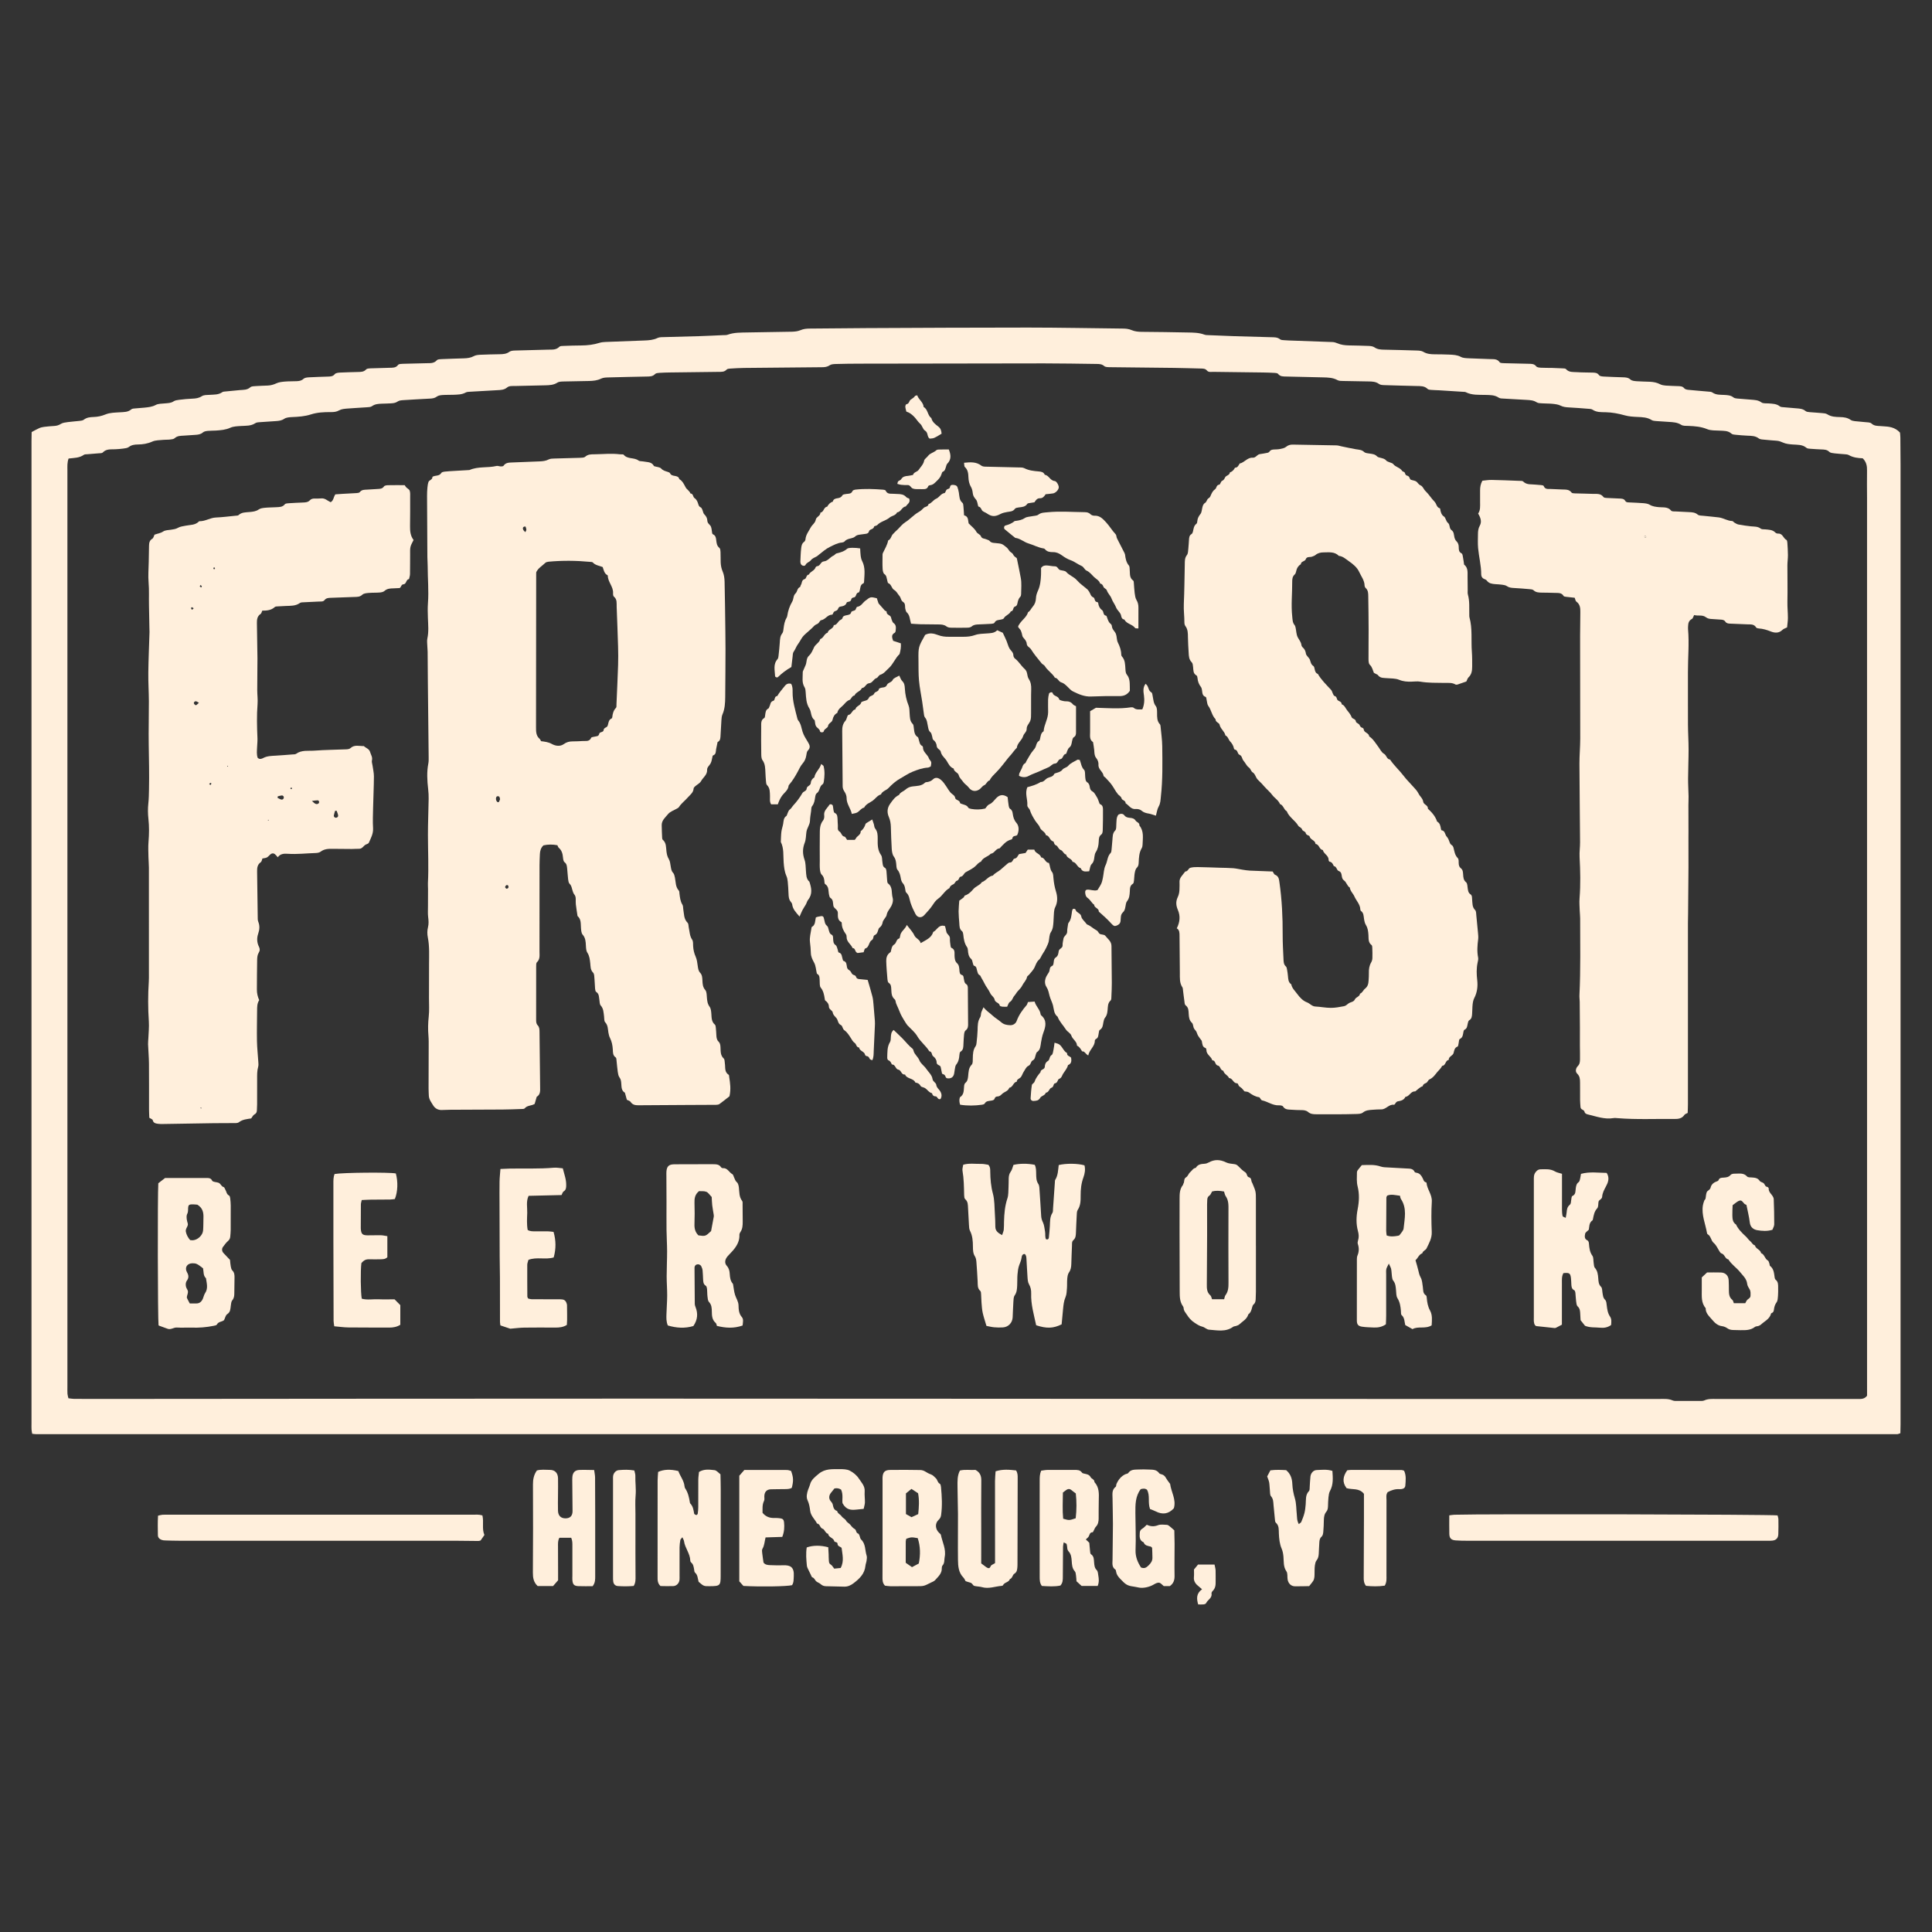 <?xml version="1.0" encoding="utf-8"?>
<!-- Generator: Adobe Illustrator 26.0.1, SVG Export Plug-In . SVG Version: 6.00 Build 0)  -->
<svg version="1.1" id="Layer_1" xmlns="http://www.w3.org/2000/svg" xmlns:xlink="http://www.w3.org/1999/xlink" x="0px" y="0px"
	 viewBox="0 0 1200 1200" style="enable-background:new 0 0 1200 1200;" xml:space="preserve">
<rect x="0" y="0" width="1200" height="1200" fill="#333333" stroke="none"/>
<style type="text/css">
	.st0{fill:#FFEFDC;}
</style>
<g>
	<path class="st0" d="M1180.36,890.19c-1.04,0.33-1.47,0.59-1.89,0.59c-385.33,0.02-770.66,0.02-1155.98,0.01
		c-0.74,0-1.49-0.15-2.49-0.25c-0.16-0.97-0.37-1.82-0.41-2.69c-0.07-1.22-0.02-2.45-0.02-3.68c0-203.36,0-406.71,0-610.07
		c0-1.97,0.06-3.94,0.09-5.74c1.81-0.95,3.24-1.8,4.76-2.46c0.96-0.42,2.04-0.64,3.09-0.78c1.97-0.25,3.96-0.42,5.95-0.53
		c1.55-0.08,2.9-0.37,4.29-1.27c1.2-0.78,2.87-0.94,4.36-1.15c2.43-0.34,4.88-0.46,7.31-0.75c0.9-0.11,1.95-0.21,2.61-0.72
		c1.83-1.43,3.92-1.63,6.08-1.7c2.6-0.08,4.98-0.58,7.48-1.61c2.73-1.13,5.98-1.11,9.03-1.31c2.46-0.17,4.87-0.04,6.93-1.82
		c0.6-0.52,1.72-0.51,2.62-0.6c1.83-0.2,3.67-0.26,5.5-0.46c2.41-0.26,4.76-0.43,7.05-1.67c1.64-0.88,3.85-0.77,5.82-0.98
		c1.81-0.19,3.6-0.13,5.26-1.25c0.95-0.64,2.3-0.82,3.5-0.97c2.74-0.33,5.49-0.62,8.24-0.72c2.03-0.07,3.94-0.33,5.69-1.45
		c1.5-0.97,3.24-0.79,4.91-0.91c2.73-0.2,5.54,0.05,7.96-1.68c0.45-0.33,1.17-0.34,1.77-0.4c3.05-0.31,6.1-0.62,9.15-0.88
		c2.26-0.19,4.51-0.01,6.46-1.75c0.78-0.69,2.3-0.65,3.5-0.74c2.44-0.18,4.9-0.2,7.35-0.33c1.84-0.09,3.54-0.54,5.27-1.35
		c1.6-0.76,3.53-0.96,5.34-1.12c2.44-0.22,4.9-0.11,7.35-0.24c1.5-0.08,2.92-0.24,4.2-1.45c0.76-0.72,2.23-0.88,3.41-0.95
		c3.98-0.23,7.97-0.3,11.95-0.46c1.51-0.06,2.92-0.07,4.1-1.53c0.6-0.75,2.19-0.89,3.35-0.96c3.67-0.21,7.35-0.23,11.03-0.36
		c1.82-0.06,3.63,0.02,5.08-1.59c0.5-0.55,1.69-0.64,2.57-0.67c3.98-0.16,7.97-0.2,11.95-0.35c1.92-0.07,3.89,0.16,5.34-1.8
		c0.47-0.63,1.97-0.64,3-0.68c4.9-0.17,9.81-0.24,14.71-0.37c2.27-0.06,4.56,0.21,6.37-1.85c0.56-0.63,1.98-0.64,3.01-0.69
		c4.59-0.21,9.19-0.32,13.79-0.48c2.15-0.07,4.22-0.3,6.2-1.39c1.14-0.63,2.64-0.76,3.98-0.83c3.98-0.19,7.97-0.25,11.95-0.33
		c2.15-0.04,4.21-0.11,6.11-1.51c0.88-0.65,2.29-0.75,3.46-0.79c6.89-0.23,13.79-0.38,20.69-0.55c2.43-0.06,4.89,0.27,6.88-1.78
		c0.51-0.53,1.72-0.51,2.62-0.54c3.68-0.14,7.36-0.26,11.03-0.28c3.86-0.03,7.63-0.47,11.32-1.64c1.14-0.36,2.4-0.48,3.61-0.53
		c8.12-0.33,16.23-0.6,24.35-0.92c2.75-0.11,5.45-0.3,8.05-1.55c1.29-0.62,2.99-0.51,4.5-0.56c7.05-0.22,14.1-0.35,21.15-0.57
		c5.05-0.16,10.1-0.42,15.15-0.64c0.92-0.04,1.91,0.05,2.73-0.25c3.98-1.47,8.13-1.32,12.24-1.42c9.2-0.21,18.4-0.25,27.59-0.46
		c1.81-0.04,3.74-0.23,5.37-0.93c1.92-0.82,3.81-1.01,5.81-1.02c11.65-0.09,23.3-0.24,34.95-0.29c33.58-0.14,67.15-0.35,100.73-0.33
		c19.62,0.01,39.24,0.42,58.86,0.62c1.86,0.02,3.64,0.2,5.38,0.95c1.99,0.86,4.11,1.06,6.29,1.08c9.51,0.07,19.01,0.2,28.51,0.4
		c3.51,0.07,7.04,0.06,10.42,1.34c0.83,0.31,1.81,0.28,2.73,0.32c5.36,0.23,10.71,0.47,16.07,0.64c7.51,0.24,15.02,0.42,22.52,0.63
		c1.97,0.06,3.94-0.1,5.68,1.3c0.63,0.51,1.74,0.5,2.65,0.57c1.83,0.14,3.67,0.2,5.51,0.26c8.12,0.29,16.24,0.55,24.35,0.88
		c1.04,0.04,2.12,0.34,3.08,0.76c2.3,1.02,4.71,1.27,7.18,1.33c4.14,0.09,8.28,0.14,12.41,0.33c1.17,0.05,2.53,0.24,3.45,0.88
		c1.92,1.34,3.99,1.39,6.14,1.44c6.74,0.16,13.49,0.3,20.23,0.53c1.34,0.05,2.87,0.14,3.96,0.8c2.24,1.35,4.6,1.52,7.06,1.54
		c3.07,0.03,6.13,0.04,9.19,0.19c2.42,0.12,4.8,0.19,7.1,1.43c1.4,0.75,3.27,0.77,4.94,0.86c4.44,0.23,8.89,0.28,13.33,0.5
		c2.07,0.1,4.26-0.27,5.8,1.94c0.43,0.61,1.97,0.57,3.01,0.61c5.06,0.16,10.12,0.22,15.17,0.36c1.65,0.05,3.28-0.03,4.55,1.6
		c0.51,0.66,1.93,0.79,2.96,0.85c2.29,0.14,4.6,0.06,6.9,0.12c2.14,0.05,4.29,0.14,6.43,0.27c0.75,0.05,1.8,0.01,2.19,0.46
		c1.9,2.19,4.49,1.74,6.86,1.91c3.21,0.23,6.43,0.16,9.65,0.27c1.51,0.05,2.94,0.05,4.03,1.6c0.46,0.66,1.91,0.79,2.93,0.85
		c3.98,0.23,7.96,0.33,11.95,0.47c1.68,0.06,3.21,0.11,4.66,1.42c0.88,0.8,2.53,0.91,3.85,1.02c2.75,0.22,5.51,0.19,8.27,0.33
		c2.15,0.11,4.22,0.49,6.2,1.52c1.04,0.54,2.32,0.76,3.51,0.85c2.59,0.2,5.2,0.22,7.81,0.34c1.37,0.06,2.68,0.05,3.72,1.34
		c0.48,0.59,1.57,0.86,2.42,0.95c4.11,0.42,8.23,0.72,12.35,1.1c0.91,0.08,1.99,0.06,2.67,0.54c2.32,1.64,4.94,1.39,7.51,1.54
		c2,0.12,3.96,0.2,5.64,1.56c0.54,0.43,1.39,0.59,2.12,0.66c2.9,0.28,5.81,0.43,8.7,0.71c2.25,0.21,4.48,0.18,6.54,1.71
		c1.06,0.79,2.95,0.5,4.47,0.63c2.43,0.21,4.88,0.15,6.97,1.84c0.63,0.5,1.74,0.46,2.64,0.55c2.59,0.26,5.19,0.47,7.78,0.67
		c1.99,0.15,3.92,0.28,5.58,1.7c0.61,0.52,1.69,0.58,2.57,0.67c2.44,0.23,4.89,0.31,7.33,0.56c1.21,0.12,2.61,0.14,3.56,0.76
		c2.49,1.61,5.18,1.66,7.95,1.73c2.3,0.06,4.55,0.33,6.55,1.75c0.7,0.5,1.7,0.67,2.59,0.78c2.13,0.26,4.28,0.35,6.4,0.61
		c1.36,0.16,3.12,0.05,3.96,0.85c1.7,1.59,3.59,1.47,5.54,1.6c0.46,0.03,0.92,0.08,1.38,0.1c3.82,0.21,7.62,0.5,10.78,3.94
		c0.06,0.69,0.22,1.89,0.24,3.09c0.06,5.67,0.12,11.34,0.12,17.01c0.01,198.61,0.01,397.21,0,595.82
		C1180.45,886.38,1180.39,888.2,1180.36,890.19z M42.6,284.8c-0.93,2.57-0.73,4.88-0.73,7.16c-0.01,189.74-0.01,379.47,0,569.21
		c0,1.53-0.06,3.07,0.04,4.6c0.06,0.87,0.37,1.73,0.59,2.72c1.21,0.14,2.25,0.34,3.29,0.36c3.37,0.06,6.75,0.06,10.12,0.06
		c114.24-0.07,228.49-0.21,342.73-0.2c139.7,0.01,279.4,0.14,419.1,0.2c71,0.03,142,0,213,0.01c2.74,0,5.5-0.26,8.15,0.91
		c0.93,0.41,2.11,0.31,3.18,0.31c4.45,0.03,8.89,0.04,13.34,0.01c1.07-0.01,2.26,0.1,3.17-0.32c2.35-1.08,4.79-0.91,7.23-0.91
		c28.68-0.01,57.35-0.01,86.03,0c1.23,0,2.45,0.03,3.68,0.01c1.6-0.02,2.98-0.52,4.14-2.04c0-1.25,0-2.62,0-3.99
		c0-184.52,0-369.05-0.01-553.57c0-5.67-0.13-11.34-0.01-17.01c0.06-2.87-0.38-5.43-2.7-7.67c-2.88-0.1-5.9-0.43-8.66-2.01
		c-0.75-0.43-1.77-0.43-2.68-0.52c-1.98-0.2-3.98-0.25-5.95-0.51c-1.19-0.16-2.69-0.23-3.45-0.97c-1.53-1.48-3.27-1.41-5.08-1.49
		c-2.14-0.1-4.29-0.21-6.43-0.39c-0.91-0.08-2.04-0.07-2.66-0.59c-2.6-2.2-5.7-1.85-8.73-2.1c-1.96-0.16-4.04-0.36-5.78-1.15
		c-1.29-0.58-2.49-1.04-3.87-1.16c-2.44-0.2-4.89-0.35-7.32-0.62c-1.35-0.15-2.98-0.11-3.96-0.85c-2.16-1.63-4.52-1.57-6.96-1.68
		c-2.45-0.11-4.9-0.31-7.34-0.56c-0.9-0.09-2.02-0.15-2.62-0.69c-2.17-1.96-4.77-1.73-7.36-1.88c-2.59-0.15-5.4,0.04-7.7-0.91
		c-3.82-1.58-7.68-1.87-11.67-2.03c-1.52-0.06-3.32,0.09-4.48-0.66c-2.5-1.6-5.18-1.66-7.91-1.84c-2.6-0.17-5.2-0.3-7.8-0.52
		c-0.9-0.08-1.92-0.15-2.64-0.6c-2.74-1.74-5.77-1.81-8.85-1.95c-2.58-0.12-5.24-0.26-7.71-0.95c-4.02-1.12-8.04-1.91-12.2-1.98
		c-2.75-0.04-5.48,0.09-7.97-1.57c-0.82-0.54-2.06-0.52-3.13-0.6c-3.82-0.31-7.64-0.61-11.46-0.81c-1.84-0.1-3.57-0.24-5.3-1.12
		c-1.44-0.73-3.21-0.93-4.86-1.11c-2.13-0.23-4.29-0.14-6.43-0.3c-1.21-0.09-2.63-0.04-3.56-0.66c-1.94-1.27-4.04-1.35-6.16-1.48
		c-4.74-0.29-9.49-0.51-14.23-0.81c-1.05-0.07-2.3-0.02-3.09-0.55c-2.61-1.77-5.49-1.66-8.4-1.74c-4.11-0.11-8.3,0.26-12.16-1.71
		c-0.39-0.2-0.9-0.17-1.36-0.2c-5.04-0.33-10.09-0.65-15.13-0.96c-1.68-0.1-3.37-0.1-5.05-0.25c-0.73-0.06-1.67-0.14-2.13-0.59
		c-1.99-1.97-4.46-1.75-6.9-1.82c-6.59-0.17-13.18-0.31-19.77-0.54c-1.19-0.04-2.63-0.07-3.5-0.72c-2.03-1.5-4.26-1.54-6.56-1.58
		c-5.21-0.09-10.42-0.15-15.64-0.28c-1.21-0.03-2.59,0.02-3.59-0.53c-2.83-1.56-5.87-1.63-8.93-1.71
		c-7.66-0.21-15.33-0.34-22.99-0.53c-1.82-0.04-3.66,0.08-5.01-1.65c-0.37-0.47-1.38-0.56-2.11-0.6c-2.45-0.14-4.9-0.23-7.35-0.26
		c-10.27-0.14-20.55-0.24-30.82-0.39c-1.33-0.02-2.86,0.4-3.9-0.83c-1.03-1.22-2.37-1.21-3.76-1.24
		c-5.52-0.12-11.03-0.32-16.55-0.39c-13.34-0.17-26.68-0.26-40.01-0.44c-1.19-0.02-2.71-0.01-3.48-0.69
		c-1.47-1.28-3.03-1.3-4.71-1.32c-10.88-0.13-21.77-0.36-32.65-0.35c-38.18,0.01-76.36,0.1-114.55,0.17
		c-4.91,0.01-9.81,0.07-14.72,0.21c-1.34,0.04-2.91,0.11-3.93,0.81c-1.54,1.06-3.08,1.18-4.77,1.19c-16.1,0.14-32.2,0.28-48.3,0.45
		c-2.91,0.03-5.82,0.22-8.73,0.4c-0.74,0.05-1.72,0.14-2.15,0.61c-1.45,1.59-3.27,1.41-5.1,1.43c-9.97,0.11-19.93,0.23-29.9,0.37
		c-2.3,0.03-4.6,0.09-6.89,0.25c-0.89,0.06-2.05,0.17-2.57,0.73c-1.46,1.57-3.26,1.51-5.09,1.55c-7.82,0.17-15.64,0.31-23.45,0.54
		c-1.67,0.05-3.52,0.04-4.95,0.74c-2.46,1.22-4.99,1.42-7.58,1.49c-5.06,0.15-10.12,0.14-15.18,0.29c-1.5,0.05-3.28-0.02-4.44,0.73
		c-2.38,1.52-4.89,1.59-7.49,1.66c-6.28,0.15-12.57,0.28-18.85,0.43c-1.68,0.04-3.52-0.21-4.88,0.92c-1.82,1.52-3.89,1.56-6.03,1.67
		c-5.66,0.3-11.32,0.62-16.97,0.97c-0.91,0.06-1.93,0.06-2.69,0.48c-2.4,1.33-5.01,1.3-7.6,1.41c-2.3,0.1-4.61-0.01-6.9,0.16
		c-1.18,0.09-2.54,0.29-3.43,0.96c-1.35,1.02-2.76,1.17-4.3,1.26c-5.51,0.29-11.02,0.58-16.53,0.95c-1.2,0.08-2.59,0.18-3.5,0.83
		c-1.38,0.98-2.83,1.07-4.34,1.17c-1.83,0.12-3.68,0.13-5.52,0.2c-2.14,0.09-4.21,0.18-6.11,1.55c-0.88,0.64-2.32,0.61-3.52,0.7
		c-3.97,0.3-7.96,0.45-11.93,0.79c-1.66,0.15-3.5,0.29-4.88,1.08c-1.74,1-3.47,1.13-5.29,1.11c-4.16-0.04-8.36,0.17-12.29,1.43
		c-3.89,1.26-7.78,1.48-11.76,1.66c-1.65,0.08-3.55,0.21-4.83,1.07c-1.68,1.13-3.36,1.3-5.18,1.42c-3.21,0.2-6.43,0.39-9.63,0.65
		c-1.06,0.09-2.3,0.08-3.12,0.63c-2.75,1.85-5.8,1.56-8.83,1.76c-2.28,0.15-4.74,0.19-6.75,1.1c-2.92,1.32-5.89,1.52-8.93,1.74
		c-1.68,0.12-3.38,0.03-5.05,0.21c-1.03,0.11-2.27,0.3-2.99,0.93c-1.4,1.25-3,1.41-4.68,1.53c-2.45,0.18-4.89,0.33-7.34,0.49
		c-1.96,0.13-3.9,0.06-5.56,1.6c-0.69,0.64-1.99,0.69-3.04,0.83c-1.21,0.16-2.46,0.03-3.67,0.16c-2.43,0.28-5.08,0.14-7.22,1.11
		c-2.92,1.31-5.82,1.74-8.9,1.79c-1.99,0.03-3.89,0.22-5.61,1.55c-0.89,0.69-2.28,0.81-3.48,0.99c-1.66,0.24-3.36,0.34-5.04,0.43
		c-2.7,0.14-5.49-0.35-7.69,2c-0.5,0.53-1.73,0.44-2.64,0.52c-2.29,0.22-4.58,0.36-6.87,0.56c-0.76,0.07-1.67-0.02-2.24,0.37
		C49.32,284.47,46.05,284.4,42.6,284.8z"/>
	<path class="st0" d="M900.17,941.21c1.44-0.18,2.32-0.35,3.2-0.38c17.27-0.57,196.21-0.22,200.71,0.42
		c0.17,0.76,0.5,1.61,0.52,2.47c0.05,3.06,0.05,6.13-0.06,9.19c-0.09,2.4-1.29,3.69-3.59,3.99c-1.06,0.14-2.14,0.1-3.21,0.1
		c-62.08,0-124.17,0-186.25-0.01c-2.45,0-4.91-0.03-7.35-0.22c-2.79-0.21-3.88-1.34-3.94-4.04
		C900.11,949.06,900.17,945.39,900.17,941.21z"/>
	<path class="st0" d="M299.63,941.25c1.01,4.23-0.45,8.32,1.25,12.15c-0.81,1.16-1.58,2.28-2.37,3.42
		c-0.45,0.11-0.89,0.31-1.33,0.31c-4.75-0.03-9.5-0.14-14.24-0.14c-57.3-0.01-114.6,0-171.9-0.01c-2.76,0-5.51-0.09-8.27-0.18
		c-0.76-0.02-1.56-0.06-2.26-0.31c-1.38-0.48-2.42-1.38-2.44-2.97c-0.05-3.96-0.17-7.92,0.09-12.11c1-0.22,1.85-0.5,2.71-0.56
		c1.37-0.09,2.76-0.05,4.13-0.05c62.81,0,125.63,0,188.44,0.01C295.41,940.81,297.4,940.56,299.63,941.25z"/>
	<path class="st0" d="M433.92,982.48c-0.61-2.16-0.5-4.24-2.23-5.7c-0.47-0.4-0.45-1.41-0.59-2.16c-0.29-1.49-0.45-3.02-1.77-4.09
		c-0.32-0.26-0.57-0.8-0.58-1.22c-0.13-4.4-3.31-7.8-3.9-12.05c-0.09-0.68-0.52-1.31-1.01-2.46c-0.65,0.85-1.19,1.24-1.27,1.71
		c-0.26,1.5-0.46,3.03-0.48,4.54c-0.05,5.82-0.01,11.65-0.01,17.47c0,0.92,0.06,1.85-0.03,2.76c-0.2,2.04-1.82,3.79-3.84,3.87
		c-2.74,0.11-5.49-0.01-7.98-0.03c-1.91-1.82-1.79-3.83-1.79-5.81c0.01-11.95,0.01-23.91,0.01-35.86c0-7.97-0.03-15.94,0.01-23.91
		c0.01-1.82,0.22-3.64,0.32-5.31c3.52-1.59,7.66-1.75,12.56-0.52c1.07,3.1,3.46,5.82,3.83,9.42c0.05,0.45,0.15,0.95,0.4,1.31
		c1.77,2.59,2.41,5.55,2.89,8.57c0.05,0.3,0.1,0.66,0.29,0.86c1.72,1.75,2.01,4,2.4,6.26c0.07,0.38,0.81,0.78,1.31,0.9
		c0.24,0.06,0.86-0.5,0.91-0.83c0.2-1.35,0.32-2.73,0.33-4.1c0.03-5.67-0.03-11.34,0.02-17.01c0.01-1.65,0.29-3.3,0.44-4.84
		c3.26-1.97,6.55-1.45,9.67-1.1c1.29,0.15,2.43,1.66,3.67,2.57c0.06,3.24,0.16,6.29,0.16,9.35c0,17.77-0.04,35.55-0.04,53.32
		c0,6.45-0.29,6.78-6.68,6.82C437.14,985.25,437.14,985.25,433.92,982.48z"/>
	<path class="st0" d="M549.66,984.88c-1.6-1.68-1.53-3.53-1.53-5.37c0.02-5.05,0.03-10.1,0.04-15.15c0.01-14.85,0-29.69,0-44.54
		c0-0.77-0.05-1.53,0-2.3c0.2-3.1,1.4-4.45,4.6-4.51c6.28-0.11,12.56-0.05,18.84,0.05c1.02,0.02,2.15,0.37,3.02,0.9
		c1.17,0.72,2.28,1.37,3.62,1.83c1.2,0.41,2.2,1.55,3.15,2.5c0.93,0.94,0.9,2.56,2.33,3.29c0.48,0.24,0.67,1.32,0.74,2.04
		c0.55,5.79,0.87,11.59,0.07,17.39c-0.17,1.23-0.6,2.11-1.61,3.06c-2.34,2.2-2.02,5.68,0.33,7.97c0.41,0.4,1.04,0.8,1.14,1.28
		c0.91,4.57,3.35,8.86,2.36,13.8c-0.35,1.76,0.06,3.67-1.32,5.21c-0.36,0.4-0.5,1.16-0.48,1.74c0.12,3.3-2.26,5.21-4.12,7.35
		c-0.65,0.75-1.76,1.12-2.7,1.59c-4.29,2.17-4.3,2.18-8.56,2.2c-5.51,0.03-11.03,0.05-16.54,0.03
		C551.85,985.22,550.65,984.99,549.66,984.88z M570.68,971.12c1.11-5.47,1-10.7-0.66-15.75c-3.96-0.68-3.96-0.68-7.1,0.37
		c-0.11,0.51-0.34,1.09-0.34,1.67c-0.03,4.43-0.02,8.86-0.02,13.26c1.37,0.95,2.59,1.8,3.9,2.71
		C567.73,972.71,569.04,972,570.68,971.12z M566.17,942.35c1.25-0.58,2.59-1.2,4.15-1.92c0.47-4.37,0.74-8.72-0.08-12.94
		c-1.45-0.95-2.69-1.77-4.12-2.71c-1.16,0.94-2.3,1.87-3.42,2.78c0,4.4,0,8.63,0,12.85C563.92,941.08,564.97,941.67,566.17,942.35z"
		/>
	<path class="st0" d="M369.04,913.06c0.25,1.91,0.56,3.24,0.57,4.58c0.07,7.66,0.08,15.31,0.08,22.97c0.01,12.72,0,25.43,0,38.15
		c0,2.14,0.1,4.3-1.59,6.44c-2.81,0-5.86,0.11-8.91-0.03c-2.64-0.12-3.44-1.04-3.67-3.74c-0.08-0.91,0-1.84,0-2.76
		c0-6.13,0-12.26,0-18.39c0-1.67,0.07-3.36-0.74-5.16c-2.42,0-4.83,0-7.3,0c-1.04,1.73-0.89,3.57-0.89,5.38
		c0.02,5.52,0.03,11.03,0.05,16.55c0,1.53,0,3.05,0,4.49c-1.13,1.3-2.11,2.43-3.13,3.59c-3.25,0-6.46,0-9.55,0
		c-2.55-2.34-3-5.16-2.98-8.36c0.12-18.23,0.16-36.47,0.05-54.7c-0.02-3.18,0.51-6,2.43-8.73c2.57-0.76,5.34-0.38,8.07-0.37
		c3.14,0,4.99,1.91,5.07,5.21c0.09,3.52-0.01,7.04-0.02,10.57c-0.01,3.22-0.11,6.44,0,9.65c0.11,3.02,1.76,4.61,4.51,4.67
		c2.92,0.06,4.54-1.47,4.53-4.48c-0.01-5.82-0.1-11.64-0.16-17.47c-0.01-1.23-0.06-2.46,0.04-3.68c0.22-2.78,1.57-4.3,4.29-4.43
		C362.7,912.88,365.6,913.03,369.04,913.06z"/>
	<path class="st0" d="M681.79,985.07c-3.3,0-6.48,0-9.97,0c-0.88-0.81-1.99-1.82-3.19-2.92c-0.09-1.14-0.12-2.37-0.3-3.57
		c-0.13-0.89-0.19-2-0.73-2.6c-1.69-1.86-1.78-4.07-1.94-6.35c-0.14-2.13-0.35-4.33-1.91-6c-1.18-1.27-0.73-2.9-1.18-4.33
		c-0.16-0.52-0.13-0.53-1.88-1.3c-0.15,0.92-0.41,1.76-0.42,2.6c-0.07,6.27-0.12,12.54-0.13,18.82c-0.01,1.85,0.02,3.68-1.5,5.39
		c-3.72,0.8-7.65,0.47-11.53,0.25c-1.4-1.86-1.33-3.85-1.34-5.82c0-10.86-0.01-21.73-0.01-32.59c0-9.03,0.02-18.06,0.01-27.08
		c0-1.99,0.01-3.96,0.92-6.11c1.28-0.16,2.61-0.45,3.94-0.46c5.51-0.05,11.02-0.02,16.54-0.01c1.83,0.01,3.68-0.12,4.91,1.73
		c0.27,0.41,1.08,0.5,1.66,0.64c1.46,0.35,2.82,0.5,3.7,2.18c0.54,1.04,2.4,1.31,2.34,3.01c3.01,3.23,2.82,7.2,2.69,11.19
		c-0.12,3.82-0.03,7.65-0.08,11.47c-0.02,1.85-0.31,3.62-1.72,5.07c-0.6,0.62-0.88,1.56-1.32,2.34c-0.22,0.39-0.46,1.1-0.69,1.09
		c-2.16,0-1.81,2.18-2.84,3.14c-0.42,0.39-0.82,0.8-1.4,1.35c0.83,0.78,1.47,1.38,2.15,2.02c0.15,1.64,0.27,3.31,0.47,4.98
		c0.09,0.75,0.09,1.84,0.56,2.14c2.02,1.33,1.79,3.37,1.98,5.3c0.17,1.65,0.23,3.22,1.62,4.58c0.74,0.73,0.81,2.24,0.99,3.43
		C682.51,980.61,682.77,982.6,681.79,985.07z M668.14,943.02c0.62-5.32,0.6-10.46,0.06-15.42c-1.08-0.82-1.95-1.42-2.75-2.11
		c-0.96-0.83-1.95-0.82-2.94-0.19c-0.76,0.48-1.45,1.09-2.33,1.76c-0.03,5.44-0.36,10.9,0.17,16.23
		C664.1,944.38,664.1,944.38,668.14,943.02z"/>
	<path class="st0" d="M708.7,973.6c2.2,0.84,3.35,0.06,4.85-1.44c1.42-1.42,2.24-2.72,2.24-4.59c0-2.13-0.12-4.26-0.19-6.21
		c-0.41-0.37-0.59-0.69-0.84-0.75c-1.77-0.41-3.69-0.54-4.44-2.65c-2.72-1.16-2.53-3.53-2.39-5.85c0.06-1.11,0.44-1.97,1.54-2.6
		c1.02-0.58,1.81-1.56,2.83-2.47c2.28,1.13,4.51,1.25,7.01,0.28c1.61-0.63,3.63-0.27,5.46-0.21c0.53,0.02,1.12,0.41,1.57,0.77
		c0.95,0.74,1.82,1.57,3.05,2.64c0.05,2.59,0.16,5.48,0.17,8.38c0.01,6.59-0.15,13.17-0.02,19.76c0.05,2.67-0.55,4.79-2.92,6.48
		c-1.2,0-2.57,0-3.8,0c-1.02-0.79-1.87-1.95-2.87-2.1c-1.04-0.15-2.32,0.52-3.32,1.12c-2.53,1.52-6.36,2.43-9.11,1.93
		c-1.2-0.22-2.4-0.5-3.61-0.67c-3.93-0.54-4.84-1.36-8.06-4.71c-1.34-1.39-2.32-2.66-2.62-4.5c-0.07-0.44-0.12-1.07-0.41-1.27
		c-2.37-1.6-1.82-4.03-1.8-6.24c0.04-7.35,0.22-14.7,0.24-22.05c0.01-5.35-0.2-10.71-0.24-16.06c-0.02-2.54-0.56-5.23,1.97-7.13
		c0.38-0.28,0.23-1.18,0.47-1.73c1.18-2.66,2.89-4.86,5.61-6.1c0.56-0.25,1.4-0.27,1.68-0.68c1.53-2.3,3.91-2.11,6.15-2.21
		c2.29-0.11,4.59-0.07,6.88,0.03c2.26,0.1,4.61-0.04,6.17,2.23c0.36,0.53,1.36,0.63,2.07,0.91c1.05,0.42,1.69,1.2,2.23,2.17
		c0.58,1.04,1.35,1.98,2.04,2.96c0.17,0.25,0.48,0.48,0.51,0.74c0.66,4.92,3.75,9.45,2.4,14.7c-0.04,0.15-0.11,0.28-0.16,0.4
		c-3.25,3.53-6.98,4.02-11.18,1.88c-1.2-0.61-2.49-1.03-3.54-1.46c-1.55-4.1,0.19-8.35-1.93-12.03c-1.24-0.9-2.57-0.69-3.87-0.33
		c-3.41,4.49-3.33,9.7-3.31,14.87c0.03,7.65,0.41,15.32,0.1,22.95C705.17,967.04,706.66,970.4,708.7,973.6z"/>
	<path class="st0" d="M609.45,971.06c0.89,0.66,1.24,0.94,1.62,1.2c0.86,0.59,1.65,1.4,2.6,1.69c1.44,0.45,1.4-1.33,2.24-1.87
		c0.62-0.39,1.28-0.72,2.13-1.18c0-1.7,0-3.38,0-5.05c-0.01-15.32-0.04-30.65-0.02-45.97c0-1.96,0.23-3.92,0.36-6.02
		c4.47-1.47,8.67-0.99,12.72-0.55c1.06,1.68,1,3.23,1,4.74c-0.03,17.77-0.08,35.55-0.12,53.32c0,0.77-0.01,1.54-0.09,2.3
		c-0.16,1.49-0.26,2.82-1.89,3.82c-1.12,0.69-1.13,2.76-2.76,3.33c-0.66,2.11-3.4,1.88-4.26,3.8c-0.09,0.21-0.52,0.36-0.8,0.38
		c-4.08,0.32-8.07,2.01-12.27,0.8c-1.16-0.34-2.42-0.35-3.62-0.56c-0.59-0.11-1.35-0.16-1.7-0.55c-0.61-0.68-1-1.49-2.02-1.72
		c-0.89-0.2-1.75-0.55-2.83-0.9c-0.38-0.65-0.71-1.56-1.32-2.18c-3.07-3.1-3.35-7.1-3.4-11.03c-0.12-9.49,0.04-18.99,0-28.48
		c-0.02-5.67-0.28-11.33-0.29-17c-0.01-3.34-0.22-6.75,1.49-10.01c3.26-0.8,6.62-0.17,9.69-0.38c2.82,1.56,3.63,3.7,3.59,6.6
		c-0.13,11.03-0.04,22.06-0.04,33.09C609.45,958.79,609.45,964.91,609.45,971.06z"/>
	<path class="st0" d="M536.44,937.18c-1.85,0.19-3.21,0.34-4.57,0.47c-3.13,0.3-6.19,0.36-8.55-3.96c-0.42-1.9,0.58-5.24-0.9-8.46
		c-1.22-0.8-2.63-1.07-4.16-0.7c-0.79,0.99-1.55,1.92-2.28,2.87c-1.15,1.5-1.29,3.5-0.04,4.95c0.62,0.72,1.16,1.38,1.34,2.31
		c0.31,1.68,0.76,3.27,2.67,3.84c0.35,1.61,2.01,2.14,2.74,3.23c0.82,1.21,2.25,1.67,2.77,2.68c0.7,1.34,2.02,1.75,2.74,2.71
		c0.83,1.1,1.58,1.97,2.81,2.68c0.92,0.53,0.54,2.34,2.07,2.77c0.4,0.11,0.63,0.94,0.87,1.48c0.31,0.7,0.33,1.65,0.84,2.11
		c2.99,2.75,2.39,6.7,3.49,10.07c0.31,0.95,0.1,2.12-0.04,3.17c-0.14,1.06-0.6,2.07-0.7,3.13c-0.48,4.98-3.65,8-7.36,10.83
		c-1.79,1.36-3.58,2.17-5.77,2.14c-3.82-0.05-7.65-0.14-11.47-0.27c-1.24-0.04-2.33-0.46-3.3-1.37c-0.86-0.79-2.24-1.07-2.94-1.94
		c-0.66-0.81-0.97-1.79-2.13-2.2c-0.42-0.15-0.63-0.93-0.89-1.45c-0.67-1.35-1.34-2.7-1.97-4.07c-0.25-0.54-0.5-1.12-0.55-1.69
		c-0.36-3.8-0.7-7.6-0.08-11.37c3.89-1.35,8.42-1.41,13.36-0.11c0.08,1.38,0.18,2.88,0.25,4.37c0.05,1.07-0.02,2.15,0.09,3.21
		c0.12,1.16-0.11,2.39,1.26,3.21c0.83,0.5,1.34,1.55,2.11,2.49c1.32-0.13,2.67-0.27,4-0.41c2.32-4.28,1.02-8.48,0.58-12.54
		c-1.02-0.86-2.5-0.88-2.53-2.55c-0.02-1.18-1.85-0.85-1.99-1.49c-0.51-2.26-3.58-2.28-3.82-4.63c-1.81-0.38-2.13-2.71-3.38-3.12
		c-1.89-0.61-1.56-3.12-3.53-3.26c-1.3-2.68-3.82-4.61-4.26-7.89c-0.29-2.19-0.61-4.42-1.64-6.59c-0.93-1.96-0.39-4.51,0.41-6.72
		c0.36-1,0.86-1.96,1.12-2.99c0.77-3.09,3.08-4.73,5.37-6.67c3.96-3.36,8.52-2.89,13.03-2.93c2.12-0.02,4.5,0.02,6.3,0.93
		c2.17,1.1,4.32,2.87,5.63,4.89c1.56,2.41,3.88,4.62,3.63,8.01c-0.17,2.28,0.2,4.59,0.15,6.88
		C537.18,934.41,536.77,935.58,536.44,937.18z"/>
	<path class="st0" d="M806.71,946.65c0.72-0.62,1.34-0.89,1.53-1.34c0.75-1.82,1.5-3.66,1.98-5.56c0.44-1.76,0.62-3.6,0.77-5.42
		c0.24-2.85-0.27-5.82,2.03-8.22c0.52-0.54,0.39-1.74,0.47-2.64c0.17-2.13,0.19-4.29,0.45-6.41c0.26-2.12,1.84-3.91,3.81-3.98
		c3.17-0.11,6.39-0.58,9.83,0.52c0.27,4.28,0.7,8.46-1.5,12.47c-0.63,1.15-0.79,2.62-0.95,3.97c-0.21,1.82-0.21,3.67-0.29,5.5
		c-0.05,1.23-0.18,2.41-1.04,3.43c-1.25,1.48-1.48,3.29-1.53,5.17c-0.06,2.45-0.12,4.9-0.35,7.34c-0.09,1.02-0.33,2.33-1.01,2.92
		c-1.24,1.06-1.35,2.34-1.45,3.69c-0.18,2.29-0.21,4.59-0.35,6.87c-0.1,1.52-0.31,2.97-1.39,4.27c-0.63,0.76-0.82,1.95-1.01,2.98
		c-0.19,1.04-0.15,2.13-0.2,3.2c-0.1,1.83,0.15,3.77-0.38,5.47c-0.46,1.47-1.8,2.67-2.97,4.29c-2.81,0.04-5.86,0.18-8.9,0.11
		c-2.42-0.06-4.13-1.8-4.51-4.33c-0.25-1.66,0.12-3.71-0.72-4.94c-2.01-2.91-1.57-6.06-1.86-9.18c-0.15-1.65-0.44-3.37-1.09-4.87
		c-1.31-3.03-1.59-6.18-1.75-9.4c-0.12-2.4,0.26-4.91-1.9-6.81c-0.47-0.41-0.49-1.41-0.57-2.16c-0.31-2.89-0.58-5.78-0.84-8.68
		c-0.17-1.96-0.1-3.87-1.58-5.58c-0.68-0.78-0.55-2.31-0.68-3.51c-0.19-1.67-0.18-3.37-0.45-5.02c-0.2-1.16-0.73-2.27-1.24-3.76
		c0.52-0.98,1.21-2.3,1.99-3.78c3.33-0.46,6.66-0.29,9.8-0.12c2.8,2.37,3.69,5.27,3.83,8.62c0.13,3.03,0.72,5.99,1.6,8.96
		c0.94,3.17,0.81,6.66,1.18,10C805.67,942.48,805.45,944.36,806.71,946.65z"/>
	<path class="st0" d="M485.89,954.59c-3.52,0.11-6.85,0.22-10.38,0.33c-0.64,2.49-0.67,4.95-1.95,7.08
		c-0.41,0.69-0.23,1.81-0.13,2.71c0.21,1.95,0.53,3.89,0.81,5.84c1.03,1.38,2.58,1.54,4.11,1.59c2.75,0.09,5.51,0.2,8.26,0.09
		c4.17-0.16,6.75,1.07,6.43,6.59c-0.12,1.98,0.07,3.99-1.07,5.76c-3.31,0.8-19.4,1.07-30.22,0.47c-0.65-0.73-1.56-1.73-2.56-2.85
		c0-21.81,0-43.68,0-65.6c0.98-1.12,1.97-2.25,3.15-3.59c8.72,0,17.59-0.02,26.47,0.03c0.88,0,1.76,0.38,2.54,0.57
		c1.49,4.05,1.57,6.17,0.44,10.52c-1.43,0.85-3.13,0.76-4.79,0.79c-2.76,0.06-5.52,0.01-8.27,0.11c-2.6,0.1-3.99,1.74-3.99,4.47
		c0,0.9,0.2,1.95-0.17,2.69c-1.25,2.48-0.88,5.05-0.94,7.46c2.05,2.46,4.53,3.3,7.45,3.19c1.22-0.05,2.45,0.06,3.66,0.23
		c1.47,0.2,2.09,0.87,2.25,2.44C487.28,948.43,487.17,951.32,485.89,954.59z"/>
	<path class="st0" d="M860.1,984.87c-4.02,0.61-7.95,0.47-11.67,0.12c-1.32-1.7-1.41-3.37-1.4-5.07c0.05-12.1,0.1-24.19,0.14-36.29
		c0.02-5.35,0-10.71,0-15.77c-2.97-3.83-7.27-2.44-10.8-3.54c-2.86-3.77-2.23-7.38,0.41-11.09c0.78-0.08,1.68-0.25,2.59-0.25
		c10.42,0.01,20.84,0.03,31.26,0.08c0.43,0,0.86,0.25,1.48,0.44c1.42,2.98,1,6.19,0.75,9.36c-0.08,0.99-0.78,1.66-1.75,1.9
		c-0.59,0.15-1.22,0.24-1.82,0.19c-2.7-0.2-5.1,0.64-7.37,1.84c-1.18,1.58-0.74,3.33-0.74,4.96c-0.03,15.62-0.01,31.24-0.02,46.86
		C861.16,980.58,861.41,982.6,860.1,984.87z"/>
	<path class="st0" d="M394,913.34c0.25,1.23,0.66,2.26,0.63,3.28c-0.11,4.11,0.53,8.19,0.16,12.32c-0.34,3.8-0.1,7.65-0.1,11.48
		c-0.01,8.12-0.01,16.23-0.01,24.35c0,4.74,0.05,9.48,0.06,14.23c0.01,1.98,0.13,3.98-1.14,6.06c-3.2,0.28-6.54,0.31-9.88,0.06
		c-1.52-0.11-2.54-1.13-2.8-2.6c-0.16-0.89-0.16-1.83-0.16-2.74c-0.01-20.22,0-40.44,0-60.65c0-0.77-0.05-1.54,0.04-2.29
		c0.22-1.84,1.67-3.57,3.52-3.72C387.5,912.84,390.7,912.75,394,913.34z"/>
	<path class="st0" d="M741.6,974.85c0.79-0.97,1.64-2.01,2.53-3.09c3.35,0,6.66,0,10.24,0c0.25,1.35,0.61,2.49,0.66,3.66
		c0.1,2.28-0.02,4.57,0.03,6.85c0.05,2.19-0.14,4.25-1.84,5.9c-0.4,0.39-0.8,1.1-0.72,1.59c0.48,2.92-2.45,3.88-3.37,5.99
		c-0.18,0.41-0.98,0.7-1.53,0.76c-1.04,0.12-2.1,0.03-3.39,0.03c-1.03-3.54-1.26-6.79,2.41-9.43c-0.77-0.66-1.27-1.14-1.81-1.55
		c-1.99-1.52-3.53-3.24-3.25-6.03C741.72,978.03,741.6,976.5,741.6,974.85z"/>
	<path class="st0" d="M453.09,680.91c-1.97,1.55-4.04,3.25-6.21,4.81c-0.56,0.4-1.43,0.5-2.17,0.51
		c-5.82,0.06-11.64,0.05-17.46,0.08c-6.59,0.03-13.18,0.08-19.77,0.12c-3.68,0.02-7.35,0.07-11.03,0.07c-1.88,0-3.6-0.27-4.79-2.11
		c-0.42-0.65-1.51-0.87-2.31-1.3c-0.4-1.46-0.8-2.92-1.21-4.38c-2.23-1.28-2.07-3.5-2.25-5.61c-0.11-1.35-0.18-2.65-1.11-3.88
		c-0.68-0.91-0.89-2.26-1.07-3.44c-0.34-2.27-0.48-4.56-0.75-6.84c-0.09-0.75-0.07-1.85-0.53-2.15c-1.87-1.25-1.69-3.12-1.8-4.92
		c-0.15-2.47-0.58-4.83-1.71-7.08c-0.54-1.07-0.85-2.31-1.04-3.5c-0.36-2.23-0.24-4.5-2.02-6.39c-0.69-0.74-0.49-2.32-0.66-3.53
		c-0.34-2.4-0.27-4.84-2.11-6.88c-0.7-0.78-0.59-2.3-0.81-3.5c-0.33-1.75-0.06-3.68-1.97-4.89c-0.49-0.31-0.63-1.36-0.7-2.09
		c-0.18-1.98-0.17-3.98-0.37-5.95c-0.14-1.35-0.05-3.12-0.85-3.93c-1.76-1.77-1.53-3.83-1.78-5.91c-0.27-2.25-0.45-4.47-1.81-6.53
		c-0.76-1.15-0.81-2.88-0.89-4.36c-0.13-2.46-0.22-4.78-2.04-6.83c-0.79-0.9-0.87-2.56-1-3.89c-0.24-2.7,0.25-5.57-2.16-7.66
		c-0.36-2.42-0.76-4.83-1.05-7.25c-0.13-1.06-0.03-2.14-0.06-3.21c-0.03-1.07-0.14-2.07-0.93-2.98c-0.55-0.65-0.81-1.59-1.08-2.43
		c-0.47-1.43-0.54-2.93-1.8-4.12c-0.66-0.63-0.8-1.94-0.94-2.97c-0.27-2.13-0.32-4.28-0.57-6.41c-0.18-1.47-0.16-2.96-1.65-4.07
		c-0.68-0.51-0.86-1.92-0.95-2.95c-0.2-2.34-0.8-4.42-2.66-6.03c-0.42-0.36-0.55-1.05-0.8-1.54c-3.01-0.57-5.89-0.54-8.68,0.08
		c-1.64,1.55-2.12,3.43-2.21,5.46c-0.1,2.29-0.21,4.59-0.22,6.89c-0.02,17.93,0,35.85-0.02,53.78c0,2.25,0.42,4.58-1.58,6.46
		c-0.53,0.5-0.49,1.73-0.49,2.62c-0.03,11.03-0.02,22.06-0.02,33.1c0,1.24,0.03,2.49,0.96,3.45c1.06,1.1,1.12,2.46,1.14,3.85
		c0.13,11.49,0.28,22.97,0.38,34.46c0.02,2.26,0.3,4.68-2.13,6.12c-0.42,1.45-0.83,2.91-1.26,4.39c-1.96,1.27-4.61,0.81-6.22,2.79
		c-0.36,0.44-1.44,0.36-2.19,0.39c-3.83,0.14-7.66,0.29-11.49,0.32c-9.04,0.07-18.08,0.07-27.12,0.12
		c-3.52,0.02-7.06-0.02-10.57,0.17c-2.45,0.13-4.33-1.04-5.41-2.8c-1.13-1.86-2.64-3.72-2.74-6.1c-0.06-1.53-0.16-3.06-0.16-4.59
		c0.01-8.43,0.06-16.85,0.07-25.28c0-2.45,0.06-4.91-0.15-7.35c-0.34-3.98-0.26-7.91,0.18-11.91c0.42-3.78,0.15-7.65,0.16-11.47
		c0.02-7.04,0.04-14.08,0.04-21.13c0-5.51,0.34-11.04-0.75-16.5c-0.42-2.13-0.44-4.25,0.09-6.37c0.53-2.12,0.37-4.22,0.1-6.37
		c-0.26-2.1-0.11-4.26-0.11-6.39c0-3.67,0.04-7.34,0.04-11.01c0-1.23-0.13-2.45-0.07-3.67c0.52-9.95,0.02-19.9,0.01-29.84
		c-0.01-7.5,0.33-15.01,0.44-22.51c0.03-1.99-0.07-3.99-0.3-5.96c-0.61-5.35-0.94-10.67,0.11-16.01c0.23-1.19,0.21-2.44,0.2-3.66
		c-0.16-15.62-0.34-31.25-0.5-46.87c-0.06-6.28-0.08-12.55-0.14-18.83c-0.01-1.22-0.17-2.44-0.2-3.66
		c-0.04-1.53-0.29-3.12,0.03-4.58c0.93-4.27,0.49-8.53,0.34-12.81c-0.11-3.05-0.19-6.13,0.03-9.17c0.57-7.66-0.17-15.3-0.17-22.95
		c0-1.84-0.17-3.67-0.19-5.51c-0.08-12.72-0.15-25.43-0.2-38.15c-0.01-1.68,0.07-3.37,0.22-5.04c0.11-1.21,0.28-2.45,0.67-3.6
		c0.42-1.24,2.47-1.29,2.45-3.07c0-0.23,0.99-0.61,1.56-0.69c1.52-0.23,3-0.3,3.97-1.86c0.31-0.5,1.3-0.71,2.01-0.79
		c1.98-0.22,3.97-0.32,5.95-0.44c3.05-0.19,6.11-0.36,9.17-0.53c0.15-0.01,0.32,0,0.45-0.06c5.33-2.34,11.18-1.17,16.67-2.49
		c0.82-0.2,1.79,0.27,2.69,0.29c0.58,0.01,1.45-0.05,1.69-0.41c1.31-1.97,3.32-1.97,5.29-2.05c5.66-0.24,11.33-0.44,16.99-0.67
		c1.99-0.08,3.92-0.25,5.79-1.22c1.01-0.52,2.35-0.52,3.55-0.56c5.21-0.18,10.42-0.25,15.63-0.44c1.2-0.04,2.73-0.01,3.5-0.69
		c1.71-1.53,3.61-1.48,5.59-1.5c5.35-0.05,10.71-0.66,16.06,0.02c0.76,0.1,1.89-0.16,2.23,0.25c2.41,2.94,6.46,1.54,9.21,3.6
		c0.76,0.57,2.07,0.38,3.12,0.6c2.31,0.48,4.99,0.11,6.41,2.7c0.07,0.12,0.22,0.23,0.36,0.27c1.44,0.45,3.34,0.47,4.21,1.42
		c1.18,1.3,2.53,1.55,3.94,2.03c0.55,0.19,1.32,0.41,1.52,0.83c0.64,1.35,1.79,1.5,3.02,1.71c1.22,0.21,2.44,0.51,2.76,2
		c2.06,1.18,2.9,3.19,3.98,5.18c0.7,1.28,2.4,2.08,2.92,3.71c1.87,0.09,1.52,2.19,2.52,2.86c1.44,0.96,1.92,2.33,2.36,3.76
		c0.29,0.92,0.56,1.64,1.56,2.05c0.44,0.18,0.73,0.88,0.96,1.41c0.44,0.97,0.53,2.24,1.23,2.9c1.2,1.15,1.84,2.44,1.89,3.99
		c0.06,1.76,1.81,2.42,2.29,3.79c0.45,1.28,0.46,2.7,0.73,4.05c0.05,0.25,0.35,0.53,0.6,0.65c1.51,0.68,1.71,2.07,1.88,3.44
		c0.23,1.82,0.33,3.6,2,4.94c0.56,0.45,0.64,1.67,0.68,2.54c0.11,2.14,0.02,4.29,0.1,6.43c0.08,1.98,0.44,3.85,1.26,5.75
		c0.82,1.9,1.12,4.15,1.17,6.26c0.25,10.26,0.34,20.52,0.48,30.78c0.05,3.68,0.1,7.35,0.09,11.03c-0.04,9.96-0.07,19.92-0.18,29.88
		c-0.04,3.67-0.22,7.33-1.74,10.81c-0.47,1.08-0.53,2.37-0.62,3.57c-0.22,3.05-0.31,6.11-0.53,9.17c-0.12,1.64,0.04,3.45-1.85,4.36
		c-0.31,1.48-0.65,2.94-0.91,4.43c-0.25,1.47,0.03,3.16-1.84,3.84c-0.13,0.05-0.29,0.19-0.32,0.31c-0.43,1.61-0.53,3.39-1.33,4.78
		c-0.74,1.29-2.17,2.27-2.1,3.91c0.13,3.11-2.52,4.69-3.79,7.01c-0.72,1.32-2.41,2.09-3.61,3.16c-0.43,0.38-0.97,0.92-0.99,1.41
		c-0.15,2.6-2.25,3.98-3.68,5.63c-1.75,2.02-4,3.61-5.46,5.93c-0.22,0.35-0.67,0.58-1.05,0.81c-1.93,1.15-4.37,1.89-5.69,3.53
		c-1.62,1.99-3.98,3.84-3.94,6.85c0.03,2.6,0.15,5.2,0.27,7.8c0.02,0.44,0.09,1.03,0.38,1.28c2.28,1.94,1.99,4.66,2.3,7.21
		c0.21,1.65,0.5,3.21,1.44,4.74c0.83,1.35,0.94,3.16,1.24,4.8c0.25,1.35,0.36,2.63,1.43,3.76c0.67,0.7,0.92,1.89,1.13,2.9
		c0.6,2.8,0.29,5.84,2.46,8.19c0.35,0.38,0.3,1.17,0.37,1.77c0.31,2.42,0.5,4.84,1.88,7.02c0.45,0.71,0.31,1.77,0.48,2.67
		c0.54,2.94,0.24,6.09,2.7,8.51c0.64,0.62,0.51,2.02,0.74,3.06c0.56,2.51,0.52,5.12,2.1,7.43c0.69,1.01,0.53,2.65,0.6,4.02
		c0.13,2.31,0.64,4.46,1.6,6.61c0.79,1.76,0.98,3.8,1.27,5.75c0.23,1.53,0.37,2.99,1.52,4.21c1.24,1.31,1.29,3.04,1.38,4.74
		c0.11,2.1,0.16,4.11,1.77,5.95c0.87,0.99,0.86,2.86,0.98,4.36c0.17,2.14,0.33,4.14,1.72,6.03c0.82,1.11,0.95,2.86,1.07,4.35
		c0.19,2.45,0.03,4.9,2.2,6.74c0.47,0.4,0.52,1.39,0.6,2.13c0.17,1.52,0.23,3.05,0.32,4.58c0.08,1.4,0.27,2.79,1.33,3.81
		c0.98,0.94,1.13,2.08,1.22,3.33c0.17,2.52-0.19,5.15,2.03,7.21c0.64,0.59,0.53,2.01,0.7,3.06c0.4,2.48-0.37,5.32,2.37,7.05
		c0.27,0.17,0.26,0.85,0.31,1.3C453.47,672.6,454.11,676.4,453.09,680.91z M374.33,352.2c-2.1-0.85-4.49-1.03-6.13-2.84
		c-0.33-0.36-1.16-0.32-1.76-0.38c-8.56-0.81-17.13-0.89-25.7-0.1c-0.72,0.07-1.59,0.28-2.07,0.75c-1.89,1.87-4.39,3.17-5.58,5.72
		c-0.02,0.31-0.06,0.61-0.06,0.92c-0.03,31.85-0.06,63.7-0.1,95.55c0,2.61,0.01,5.17,2.24,7.09c0.42,0.36,0.62,0.99,0.89,1.45
		c2.41,0.32,4.55,0.53,6.69,1.73c2.17,1.22,5.13,1.74,7.41,0.09c1.76-1.28,3.49-1.69,5.53-1.69c2.14,0,4.29-0.11,6.43-0.24
		c1.89-0.11,4.02,0.47,5.08-2.01c0.19-0.45,1.36-0.48,2.09-0.69c1.11-0.32,2.55-0.04,2.87-1.72c0.29-1.51,2.78-0.68,2.81-2.63
		c0.01-0.43,0.61-1.04,1.08-1.24c0.76-0.32,1.24-0.67,1.48-1.52c0.44-1.57,0.49-3.4,2.36-4.2c0.21-0.09,0.37-0.5,0.4-0.78
		c0.24-2.14,0.68-4.15,2.3-5.8c0.42-0.43,0.28-1.46,0.31-2.21c0.35-8.1,0.74-16.19,1.01-24.29c0.13-3.82,0.1-7.66-0.01-11.48
		c-0.24-8.26-0.57-16.51-0.88-24.77c-0.09-2.24,0.41-4.61-1.75-6.36c-0.46-0.37-0.53-1.44-0.49-2.18c0.22-4-3.24-6.87-3.26-10.78
		c0-0.12-0.14-0.29-0.26-0.35C375.27,356.2,375.02,354.1,374.33,352.2z M310.6,496.39c-0.18-0.57-0.2-1.29-0.57-1.62
		c-0.3-0.27-1.27-0.3-1.51-0.04c-0.86,0.92-0.46,2.96,0.59,3.5c0.19,0.1,0.68,0,0.78-0.16C310.18,497.57,310.36,497,310.6,496.39z
		 M326.3,330.53c0.32-0.74,0.65-1.13,0.63-1.51c-0.04-0.66-0.25-1.34-0.52-1.94c-0.05-0.11-0.87-0.04-1.17,0.18
		c-0.74,0.55-0.48,1.33-0.14,1.97C325.33,329.67,325.79,329.99,326.3,330.53z M314.54,552.01c1.14-0.11,1.33-0.64,1.29-1.29
		c-0.04-0.73-0.58-1.17-1.18-0.97c-0.42,0.14-0.9,0.81-0.91,1.25C313.72,551.38,314.34,551.78,314.54,552.01z"/>
	<path class="st0" d="M910.77,423.29c-2.05,0.72-3.76,1.34-5.49,1.89c-0.39,0.12-0.96,0.14-1.29-0.05
		c-2.12-1.25-4.46-0.92-6.73-0.96c-5.06-0.09-10.11,0.07-15.14-0.79c-1.78-0.31-3.66-0.03-5.5,0.01c-2.6,0.06-5.04-0.09-7.59-1.15
		c-2.31-0.96-5.09-0.81-7.68-1.03c-1.82-0.16-3.7,0.04-5.13-1.44c-0.21-0.22-0.36-0.53-0.61-0.68c-0.65-0.39-1.34-0.7-2.26-1.17
		c-0.7-1.58-0.98-3.57-2.55-5.04c-0.72-0.67-0.78-2.26-0.79-3.44c-0.04-6.13,0.08-12.26,0.06-18.39c-0.02-6.89-0.1-13.79-0.22-20.68
		c-0.03-1.81-0.01-3.68-1.57-5.09c-0.41-0.37-0.71-1.08-0.72-1.63c-0.07-3.21-2.13-5.71-3.35-8.41c-1.24-2.75-3.81-4.9-6.45-6.71
		c-1.95-1.34-3.66-3.03-6.18-3.27c-2.68-2.74-6.13-2.17-9.44-2.16c-1.89,0-3.62,0.38-5.12,1.66c-0.55,0.47-1.33,0.67-2.03,0.96
		c-1.33,0.55-3.26-0.27-3.97,1.64c-0.57,1.52-2.99,1.15-3.06,3.11c-1.81,1.08-2.61,2.77-2.99,4.77c-0.11,0.57-0.4,1.22-0.82,1.59
		c-1.45,1.26-1.55,3-1.54,4.63c0.05,7.2-0.78,14.39,0.03,21.58c0.2,1.8,0.14,3.67,1.44,5.2c0.37,0.44,0.52,1.1,0.65,1.69
		c0.42,1.94,0.42,4.07,1.26,5.79c0.79,1.61,2.11,2.94,2.34,4.88c0.06,0.55,0.43,1.19,0.85,1.55c1.27,1.07,1.74,2.44,1.99,4.01
		c0.09,0.54,0.57,1.02,0.91,1.5c0.51,0.72,1.25,1.35,1.53,2.14c0.5,1.42,0.64,2.92,2.14,3.86c0.51,0.32,0.67,1.33,0.83,2.07
		c0.27,1.25,0.61,2.38,1.96,2.85c2.16,3.78,5.3,6.74,8.21,9.9c0.58,0.63,0.74,1.64,1.16,2.45c0.26,0.51,0.59,1.29,0.99,1.36
		c1.64,0.31,1.17,2.11,2.1,2.73c0.98,0.67,2.34,0.85,2.34,2.43c1.9,0.63,2.37,2.54,3.49,3.87c1.07,1.28,2.09,2.55,2.72,4.18
		c0.42,1.09,2.47,0.9,2.66,2.76c0.07,0.7,1.72,1.13,2.16,1.94c0.45,0.85,0.73,1.59,1.77,1.84c0.36,0.09,0.86,0.56,0.88,0.88
		c0.13,2.29,3.28,2.22,3.4,4.46c2.46,1.58,3.86,4.09,5.57,6.34c1.17,1.53,2.05,3.6,3.6,4.45c1.7,0.94,1.65,3.42,3.8,3.61
		c2.47,3.76,5.89,6.72,8.57,10.29c1.63,2.17,3.59,4.04,5.36,6.06c1.32,1.5,2.86,2.91,3.79,4.84c0.82,1.71,2.59,2.89,2.87,5.02
		c0.24,1.85,3.12,2.05,2.9,4.3c2.45,2.27,4.67,4.71,5.71,7.99c1.87,0.99,2.1,2.83,2.42,4.63c0.05,0.29,0.2,0.77,0.36,0.79
		c2.33,0.3,2.04,2.73,3.23,3.98c0.9,0.93,1.39,2.33,1.84,3.59c0.28,0.78,0.63,1.27,1.33,1.7c0.45,0.28,0.84,0.89,0.98,1.42
		c0.61,2.34,0.84,4.76,2.74,6.66c0.61,0.61,0.51,2.02,0.53,3.08c0.03,1.29,0.29,2.36,1.39,3.21c1.21,0.93,1.26,2.37,1.36,3.76
		c0.13,1.81,0.15,3.51,1.86,4.92c0.83,0.69,0.78,2.53,1,3.87c0.23,1.37,0.34,2.67,1.7,3.57c1.16,0.76,0.91,2.2,1.04,3.38
		c0.25,2.24-0.05,4.52,1.85,6.41c0.71,0.71,0.63,2.29,0.76,3.5c0.38,3.5,0.71,7,1.01,10.5c0.12,1.37,0.29,2.78,0.12,4.13
		c-0.49,3.8-0.79,7.56-0.03,11.37c0.2,1-0.1,2.13-0.32,3.17c-0.78,3.64-0.65,7.26-0.23,10.95c0.43,3.81-0.02,7.55-1.84,11.06
		c-0.61,1.17-0.87,2.58-1.02,3.92c-0.23,1.97-0.15,3.98-0.32,5.96c-0.13,1.5-0.22,3.02-1.85,3.94c-0.51,0.29-0.69,1.29-0.86,2
		c-0.35,1.46-0.31,3.07-2.02,3.85c-0.32,0.15-0.53,0.73-0.62,1.14c-0.37,1.75-0.27,3.62-2.34,4.64c-0.52,0.25-0.45,1.67-0.68,2.55
		c-0.19,0.73-0.23,1.93-0.64,2.09c-1.98,0.73-2.07,2.48-2.5,4.03c-0.51,1.8-3.14,2.08-3.01,4.3c-2.25,0.24-1.73,3.59-4.13,3.67
		c-0.62,1.57-1.95,2.58-2.97,3.83c-1.43,1.76-2.66,3.62-4.88,4.6c-0.84,0.37-1.2,1.82-2.04,2.18c-1.06,0.45-1.92,0.82-2.15,2.03
		c-1.9,0.59-3.13,2.15-4.68,3.25c-2.79-0.27-3.52,3.18-6.07,3.36c-0.93,2.13-2.89,2.46-4.85,2.83c-0.4,0.08-0.75,0.48-1.07,0.78
		c-0.21,0.21-0.3,0.54-0.49,0.77c-0.19,0.22-0.48,0.56-0.67,0.53c-3.14-0.45-4.87,2.89-7.85,2.88c-1.84-0.01-3.68,0.1-5.51,0.24
		c-2.12,0.16-4.18,0.26-6.03,1.78c-0.93,0.76-2.6,0.8-3.95,0.84c-4.29,0.15-8.58,0.16-12.88,0.19c-3.98,0.02-7.97,0-11.95-0.02
		c-1.84-0.01-3.63-0.06-5.18-1.41c-1.19-1.03-2.76-1.18-4.34-1.17c-1.99,0.01-3.98-0.1-5.97-0.24c-1.94-0.14-3.97,0.08-5.28-2.03
		c-0.35-0.56-1.68-0.74-2.55-0.7c-3.87,0.18-6.91-2.35-10.48-3.09c-0.36-0.07-0.64-0.59-0.93-0.92c-0.29-0.34-0.51-0.98-0.82-1.02
		c-2.45-0.33-4.43-1.54-6.39-2.97c-0.79-0.57-2.05-0.5-2.75-0.66c-0.9-1-1.47-1.93-2.3-2.45c-0.68-0.43-1.22-0.77-1.47-1.57
		c-0.12-0.39-0.51-1.02-0.75-1.01c-2.51,0.15-2.73-3.2-5.07-3.23c-0.75-1.86-3.12-2.45-3.56-4.56c-1.95-0.26-1.74-2.94-3.36-3.22
		c-2.01-0.36-1.28-3.31-3.47-3.22c-0.63-2.48-3.73-3.55-3.67-6.45c0.01-0.42-0.23-1.13-0.5-1.21c-2.1-0.65-1.95-2.51-2.32-4.09
		c-0.03-0.15-0.02-0.33-0.1-0.45c-0.76-1.06-1.63-2.06-2.29-3.18c-0.61-1.03-0.76-2.42-1.55-3.22c-0.82-0.83-1.24-1.62-1.42-2.73
		c-0.12-0.73-0.35-1.62-0.86-2.07c-1.66-1.5-1.81-3.42-1.95-5.43c-0.14-1.95,0.01-3.93-1.94-5.38c-0.66-0.49-0.65-1.97-0.8-3.01
		c-0.32-2.12-0.53-4.25-0.81-6.37c-0.08-0.61-0.06-1.32-0.37-1.78c-1.85-2.74-1.55-5.82-1.58-8.86c-0.07-7.66-0.13-15.32-0.2-22.98
		c-0.02-1.85,0.09-3.73-1.7-4.83c1.99-3.92,2.26-7.68,0.68-11.37c-1.16-2.72-1.42-5.24-0.11-7.93c0.89-1.82,1.13-3.8,1.11-5.82
		c-0.01-1.07,0.12-2.16,0.02-3.22c-0.32-3.11,2.09-4.77,3.55-6.94c1.68,0.04,1.91-1.98,3.17-2.31c1.45-0.39,3.03-0.47,4.55-0.44
		c4.59,0.07,9.18,0.27,13.77,0.41c2.76,0.09,5.52,0.07,8.27,0.29c1.96,0.16,3.89,0.64,5.84,0.94c1.5,0.23,3,0.48,4.51,0.56
		c4.74,0.23,9.49,0.37,14.19,0.55c0.56,0.82,0.85,1.79,1.43,2c2.34,0.86,2.5,2.83,2.78,4.79c1.54,10.77,2.05,21.59,2,32.46
		c-0.02,5.05,0.27,10.1,0.51,15.14c0.08,1.63,0.06,3.34,1.53,4.63c0.48,0.43,0.57,1.38,0.71,2.11c0.23,1.2,0.38,2.42,0.51,3.64
		c0.22,1.96,0.13,4.03,2.08,5.3c0.42,2.38,2.18,3.93,3.52,5.76c1.92,2.61,3.76,4.5,6.26,5.45c1.83,0.69,3.01,2.48,5.2,2.58
		c3.2,0.15,6.39,0.83,9.59,0.83c2.73,0,5.48-0.51,8.18-1.03c0.96-0.18,1.87-0.94,2.67-1.61c1.26-1.05,3.29-0.85,4.09-2.61
		c0.69-1.51,2.96-1.64,3.2-3.57c1.51-0.55,1.97-2.21,3.03-3.03c1.85-1.44,2.18-3.19,2.29-5.19c0.09-1.53,0.22-3.06,0.17-4.59
		c-0.08-2.34,0.24-4.55,1.44-6.62c0.43-0.76,0.71-1.7,0.74-2.57c0.08-2.14,0.02-4.29-0.06-6.43c-0.02-0.59-0.06-1.45-0.43-1.73
		c-2.22-1.65-1.8-4.06-1.96-6.28c-0.15-2.15-0.34-4.21-1.55-6.14c-0.7-1.12-0.99-2.57-1.2-3.91c-0.28-1.8-0.18-3.67-1.91-4.9
		c-0.21-0.15-0.37-0.53-0.37-0.81c-0.07-3.25-2.51-5.47-3.71-8.22c-0.79-1.82-2.56-3.26-2.82-5.45c-1.74-1.05-2.03-3.32-3.59-4.43
		c-1.05-0.75-1.22-1.66-1.4-2.71c-0.23-1.34-0.24-2.56-2.01-3.22c-1.18-0.44-1.13-2.77-2.96-3.02c-0.56-1.24-1.07-2.5-2.7-2.75
		c-0.24-0.04-0.54-0.77-0.53-1.18c0.01-2.75-3.09-3.63-3.58-6.05c-2.33-0.26-2.15-3.58-4.56-3.73c-0.07-2.4-3.13-2.45-3.65-4.69
		c-0.19-0.8-2.19-0.55-2.45-2.25c-0.11-0.74-1.93-1.15-2.17-1.95c-0.42-1.43-1.92-1.58-2.41-2.42c-1.97-3.38-5.73-5.3-7.17-9.05
		c-1.91-1-1.99-3.73-4.2-4.44c-0.95-2.43-3.33-3.66-4.81-5.65c-1.4-1.89-3.26-3.38-4.82-5.15c-1.04-1.19-2.16-2.47-3.38-3.57
		c-0.66-0.59-1.29-1.29-1.69-2.06c-0.63-1.2-0.99-2.45-2.3-3.28c-1.05-0.67-1.14-2.18-2.42-3.09c-1.31-0.92-2.07-2.81-3.26-4.16
		c-0.97-1.1-0.75-2.95-2.48-3.66c-1.39-0.57-0.93-2.99-2.88-3.22c-0.21-0.03-0.5-0.41-0.55-0.67c-0.35-1.69-1.11-3.09-2.35-4.36
		c-1.09-1.13-1.27-3.03-2.96-3.75c-0.51-2.6-3.09-4.04-3.63-6.74c-0.23-1.17-2.59-1.46-2.48-3.33c-2.34-2.31-2.6-5.75-4.54-8.32
		c-0.67-0.88-0.67-2.27-0.97-3.42c-0.19-0.72-0.21-1.97-0.59-2.09c-2.37-0.77-2.02-2.8-2.38-4.52c-0.12-0.58-0.26-1.23-0.61-1.68
		c-1.25-1.63-1.96-3.42-2.12-5.47c-0.05-0.59-0.21-1.46-0.61-1.67c-2.18-1.18-1.91-3.23-2.13-5.17c-0.12-1.04-0.2-2.38-0.85-3.02
		c-1.74-1.71-1.8-3.79-1.91-5.91c-0.17-3.21-0.42-6.42-0.45-9.64c-0.02-2.47,0-4.86-1.59-6.98c-0.43-0.57-0.61-1.45-0.61-2.19
		c0.02-3.82-0.53-7.6-0.36-11.44c0.36-8.26,0.42-16.53,0.6-24.8c0.04-1.97-0.09-3.86,1.32-5.64c0.76-0.96,0.72-2.6,0.88-3.96
		c0.22-1.82,0.25-3.67,0.41-5.5c0.12-1.36,0.13-2.75,1.59-3.59c0.44-0.25,0.73-0.97,0.86-1.52c0.42-1.76,0.5-3.61,2.16-4.87
		c0.4-0.3,0.53-1.11,0.57-1.7c0.12-1.74,0.91-3.06,1.98-4.44c0.77-0.99,0.77-2.57,1.12-3.88c0.31-1.16,0.53-2.24,1.79-3.01
		c0.89-0.54,1.09-2.23,1.98-2.72c1.13-0.63,1.3-1.5,1.73-2.46c0.55-1.23,1.2-2.4,2.44-3.25c1.01-0.69,0.65-2.64,2.6-2.84
		c0.63-0.07,0.93-1.98,1.7-2.33c1.14-0.51,1.43-1.24,1.93-2.22c0.63-1.23,2.77-1.22,2.96-3.05c1.51-0.48,2.46-1.57,3.15-2.92
		c1.7-0.04,2.21-1.41,2.9-2.59c2.99-0.59,4.79-3.86,8.13-3.63c1.93,0.14,2.67-1.98,4.4-2.22c1.66-0.24,3.33-0.52,4.97-0.87
		c0.41-0.09,0.86-0.42,1.09-0.78c0.69-1.04,1.71-1.17,2.8-1.23c1.22-0.07,2.47-0.04,3.66-0.3c1.32-0.28,2.83-0.53,3.79-1.34
		c1.31-1.1,2.68-1.42,4.22-1.4c9.04,0.13,18.08,0.28,27.12,0.49c1.05,0.02,2.08,0.4,3.12,0.61c2.99,0.61,5.97,1.3,8.98,1.8
		c1.8,0.3,3.55,0.26,5.07,1.71c0.77,0.73,2.25,0.79,3.43,0.97c1.67,0.25,3.29,0.37,4.59,1.76c0.54,0.58,1.62,0.7,2.47,0.95
		c1.17,0.34,2.34,0.53,3.2,1.61c0.42,0.53,1.28,0.72,1.95,1.04c0.82,0.39,1.95,0.53,2.42,1.16c1.47,1.95,4.25,2.1,5.55,4.29
		c0.27,0.45,1.44,0.41,1.7,1.27c0.23,0.75,0.48,1.45,1.38,1.64c0.82,0.17,1.29,0.69,1.55,1.5c0.13,0.39,0.42,0.9,0.76,1.03
		c1.13,0.44,2.5,0.47,3.43,1.15c0.91,0.66,1.29,1.8,2.6,2.34c1.41,0.58,1.89,2.44,3.09,3.58c2.08,1.97,3.58,4.55,5.61,6.59
		c1.24,1.26,1.17,3.5,3.28,4.08c0.28,0.08,0.25,1.13,0.44,1.7c0.41,1.26,0.6,2.42,2.04,3.34c1.21,0.77,1.21,2.96,2.61,4.09
		c1.35,1.1,0.6,3.34,2.13,4.41c1.61,1.12,1.44,2.91,1.83,4.51c0.21,0.86,0.62,1.8,1.24,2.39c1.11,1.06,1.42,2.3,1.44,3.72
		c0.02,1.53,0,2.96,1.79,3.86c0.63,0.32,0.72,1.87,0.92,2.88c0.27,1.34,0.41,2.7,0.61,4.05c2.57,1.98,2.13,4.84,2.16,7.55
		c0.03,2.76,0.05,5.52,0.08,8.27c0.01,0.92-0.13,1.89,0.11,2.75c1.19,4.21,0.76,8.51,0.88,12.78c0.01,0.46-0.03,0.94,0.09,1.37
		c1.97,7.05,0.96,14.31,1.51,21.47c0.23,3.05,0.2,6.12,0.19,9.19c-0.01,2.47-0.3,4.86-2.31,6.72
		C911.49,421.37,911.25,422.38,910.77,423.29z"/>
	<path class="st0" d="M95.97,332.09c1.99-0.71,3.77-0.89,5.39-1.98c1.28-0.86,3.19-0.84,4.84-1.09c1.5-0.23,2.92-0.38,4.35-1.2
		c1.39-0.8,3.17-0.98,4.8-1.31c2.81-0.57,5.88-0.26,8.13-2.57c0.1-0.1,0.27-0.2,0.41-0.2c3.58,0.1,6.6-2.15,10.16-2.3
		c4.12-0.17,8.23-0.72,12.34-1.12c0.6-0.06,1.39-0.02,1.76-0.37c1.99-1.87,4.47-1.69,6.9-1.93c1.94-0.19,3.88-0.34,5.64-1.58
		c1.04-0.74,2.58-0.92,3.92-1.06c2.28-0.23,4.59-0.19,6.89-0.34c1.94-0.13,3.94,0.03,5.42-1.83c0.44-0.55,1.68-0.59,2.57-0.65
		c2.9-0.2,5.81-0.32,8.72-0.44c1.56-0.06,3.1-0.15,4.24-1.38c0.81-0.86,1.79-1.09,2.91-1.09c1.38,0,2.77,0.07,4.14-0.08
		c2.38-0.27,3.91,1.5,5.87,2.36c1.86-1.05,1.74-3.18,2.91-4.88c1.33-0.09,2.84-0.21,4.35-0.3c2.9-0.16,5.81-0.28,8.71-0.48
		c0.73-0.05,1.76-0.13,2.12-0.6c1.23-1.61,2.91-1.46,4.57-1.56c2.14-0.12,4.28-0.26,6.42-0.39c1.51-0.1,3-0.03,4.06-1.61
		c0.38-0.57,1.65-0.72,2.52-0.74c3.36-0.08,6.73-0.03,10.35-0.03c0.26,0.39,0.51,0.93,0.91,1.33c0.71,0.73,1.89,1.25,2.17,2.09
		c0.42,1.26,0.29,2.71,0.29,4.09c0.01,5.97,0.03,11.95-0.07,17.92c-0.05,3.13,0.26,6.11,2.19,8.64c-0.7,1.49-1.55,2.78-1.89,4.19
		c-0.35,1.46-0.24,3.04-0.25,4.57c-0.04,4.14,0.01,8.27-0.07,12.41c-0.02,1.03-0.39,2.06-0.6,3.09c-1.99,0.2-1.48,3.1-3.49,3.25
		c-1.39,0.11-1.27,1.59-2.31,2.33c-1.16,0.06-2.53,0.16-3.9,0.19c-2.01,0.04-3.92,0.12-5.58,1.62c-0.71,0.64-1.93,0.88-2.95,0.96
		c-2.29,0.19-4.6,0.06-6.89,0.27c-1.33,0.12-3,0.25-3.86,1.07c-1.57,1.49-3.29,1.37-5.11,1.43c-4.9,0.16-9.8,0.35-14.7,0.53
		c-1.4,0.05-2.72,0.16-3.71,1.42c-0.86,1.11-2.24,0.82-3.43,0.89c-3.06,0.19-6.12,0.27-9.18,0.44c-0.91,0.05-2.02-0.01-2.68,0.46
		c-2.7,1.94-5.78,1.72-8.82,1.85c-1.53,0.07-3.06,0.12-4.59,0.24c-0.75,0.06-1.73,0-2.2,0.43c-2.21,2.03-4.91,2.24-7.78,2.24
		c-0.35,0.74-0.48,1.67-1,2.02c-2.09,1.37-2.34,3.44-2.32,5.58c0.08,7.35,0.23,14.69,0.34,22.04c0.02,1.22-0.02,2.44-0.03,3.66
		c-0.04,5.35-0.11,10.7-0.1,16.06c0.01,2.9,0.41,5.83,0.19,8.71c-0.55,7.04-0.37,14.07-0.06,21.11c0.08,1.83-0.15,3.67-0.22,5.5
		c-0.09,2.28-0.4,4.58,0.36,6.72c1.21,1.16,2.48,0.64,3.48,0.11c2.42-1.27,5-1.29,7.6-1.44c3.52-0.2,7.03-0.5,10.54-0.77
		c0.76-0.06,1.69,0.02,2.24-0.38c3.52-2.53,7.64-1.68,11.49-1.98c6.56-0.5,13.16-0.52,19.75-0.81c0.87-0.04,1.95-0.2,2.53-0.74
		c2.53-2.35,5.5-1.18,8.31-1.29c1.27,1.25,3.34,1.74,3.86,3.63c0.48,1.72,1.68,3.25,1.17,5.28c-0.24,0.96,0.23,2.1,0.37,3.16
		c0.3,2.27,0.87,4.53,0.86,6.8c-0.04,6.42-0.36,12.83-0.5,19.25c-0.09,4.29-0.3,8.59-0.03,12.86c0.22,3.46-1.37,6.21-2.64,9.11
		c-0.23,0.53-1.18,0.77-1.83,1.08c-1.49,0.71-2.16,2.66-4.15,2.63c-1.53-0.03-3.06,0.13-4.6,0.13c-3.98-0.01-7.96-0.02-11.94-0.1
		c-2.64-0.05-5.16,0.06-7.42,1.77c-0.77,0.59-1.98,0.8-3,0.83c-5.81,0.16-11.6,0.89-17.43,0.48c-2.29-0.16-4.6-0.07-6.17,2.16
		c-0.79-0.87-1.24-1.51-1.83-1.96c-0.8-0.62-1.76-0.59-2.55,0.01c-0.83,0.62-1.46,1.55-2.35,2.04c-0.76,0.43-1.75,0.44-2.82,0.68
		c-0.3,0.74-0.41,1.9-1.02,2.31c-2.12,1.44-2.3,3.55-2.28,5.7c0.09,9.8,0.25,19.6,0.4,29.4c0.01,0.6,0.07,1.25,0.3,1.8
		c1.03,2.53,0.87,4.91-0.03,7.54c-0.89,2.58-0.85,5.42,0.48,8.05c0.64,1.27,0.71,2.41-0.2,3.83c-0.75,1.18-0.89,2.88-0.92,4.36
		c-0.13,6.13-0.11,12.25-0.16,18.38c-0.02,2.31,0.49,4.5,1.44,6.6c-1.34,2.02-1.3,4.31-1.31,6.59c-0.04,6.28-0.2,12.56-0.08,18.84
		c0.08,4.27,0.56,8.53,0.83,12.8c0.07,1.06,0.2,2.19-0.08,3.17c-0.73,2.56-0.65,5.15-0.65,7.75c-0.01,5.21,0.01,10.42-0.01,15.63
		c0,1.22-0.07,2.45-0.14,3.67c-0.06,1.11-0.35,1.94-1.53,2.55c-0.83,0.43-1.3,1.56-2.01,2.47c-2.6,0.42-5.33,0.59-7.68,2.4
		c-0.83,0.64-2.35,0.49-3.56,0.5c-3.98,0.06-7.97,0-11.96,0.06c-10.56,0.15-21.12,0.35-31.69,0.51c-0.91,0.01-1.84,0.03-2.74-0.1
		c-1.5-0.21-3.05-0.31-3.53-2.31c-0.13-0.54-1.19-0.85-2.11-1.45c-0.06-1.62-0.18-3.44-0.18-5.25c-0.02-9.5,0.05-19-0.04-28.5
		c-0.04-3.97-0.41-7.94-0.56-11.91c-0.05-1.21,0.13-2.43,0.18-3.65c0.13-3.52,0.53-7.05,0.3-10.55c-0.55-8.26-0.56-16.51-0.02-24.77
		c0.1-1.53,0.07-3.06,0.07-4.59c0-22.06,0.01-44.12-0.01-66.18c0-2.14-0.24-4.28-0.27-6.42c-0.05-3.21-0.24-6.44,0.03-9.63
		c0.4-4.75,0.46-9.48-0.06-14.21c-0.35-3.21-0.4-6.4-0.05-9.62c0.31-2.89,0.35-5.81,0.41-8.71c0.2-9.33-0.02-18.65-0.17-27.97
		c-0.14-8.88,0.13-17.76,0.1-26.64c-0.02-5.97-0.43-11.93-0.35-17.9c0.1-8.41,0.49-16.81,0.74-25.22c0.02-0.76-0.04-1.53-0.06-2.29
		c-0.09-4.75-0.15-9.49-0.27-14.24c-0.12-4.74,0.17-9.47-0.24-14.22c-0.37-4.24,0.03-8.55,0.09-12.83
		c0.05-3.36,0.09-6.72,0.18-10.08c0.05-1.7,0.29-3.27,2.06-4.3C95.3,334.21,95.49,333.05,95.97,332.09z M209.06,503.55
		c-0.31,0.03-0.62,0.06-0.94,0.09c-0.27,0.97-0.62,1.92-0.78,2.9c-0.12,0.77,0.68,1.48,1.39,1.38c0.87-0.13,1.42-0.71,1.28-1.53
		C209.85,505.41,209.39,504.49,209.06,503.55z M193.75,497.48c1.99,2.03,2.93,2.34,4.09,1.56c0.27-0.18,0.44-0.79,0.36-1.13
		c-0.07-0.33-0.53-0.82-0.81-0.82C196.4,497.09,195.41,497.28,193.75,497.48z M172.54,494.62c-0.06,0.3-0.11,0.6-0.17,0.9
		c0.76,0.37,1.48,0.88,2.28,1.08c0.77,0.19,1.45-0.17,1.62-1.09c0.14-0.74-0.42-1.49-1.26-1.44
		C174.18,494.13,173.37,494.43,172.54,494.62z M123.56,436.5c-0.91-0.47-1.36-0.86-1.85-0.92c-0.83-0.1-1.55,0.74-1.23,1.43
		c0.21,0.45,0.9,1.08,1.22,1C122.26,437.86,122.69,437.24,123.56,436.5z M130.8,487.58c0.19-0.32,0.41-0.62,0.51-0.96
		c0.02-0.07-0.54-0.45-0.64-0.39c-0.3,0.19-0.5,0.53-0.74,0.82C130.17,487.19,130.4,487.33,130.8,487.58z M120.31,377.81
		c-0.52-0.31-0.84-0.57-1.2-0.68c-0.08-0.03-0.49,0.48-0.45,0.65c0.1,0.36,0.4,0.67,0.62,0.99
		C119.56,378.51,119.85,378.24,120.31,377.81z M124.04,364.27c0.31,0.2,0.62,0.41,0.94,0.61c0.14-0.25,0.46-0.6,0.38-0.74
		c-0.17-0.32-0.53-0.54-0.81-0.8C124.42,363.59,124.28,363.84,124.04,364.27z M132.5,352.8c0.11,0.26,0.15,0.63,0.34,0.73
		c0.16,0.09,0.49-0.14,0.75-0.22c-0.16-0.34-0.32-0.69-0.48-1.03C132.91,352.46,132.71,352.63,132.5,352.8z M125.09,688.29
		c-0.06-0.13-0.1-0.32-0.2-0.36c-0.1-0.04-0.27,0.06-0.4,0.09c0.11,0.19,0.22,0.38,0.34,0.57
		C124.91,688.49,125,688.39,125.09,688.29z M180.37,489.88c0.24,0.1,0.53,0.34,0.71,0.27c0.17-0.06,0.23-0.44,0.33-0.67
		c-0.24-0.1-0.53-0.34-0.7-0.27C180.53,489.27,180.48,489.64,180.37,489.88z M141.66,475.79c-0.12-0.06-0.25-0.12-0.37-0.17
		c-0.06,0.12-0.19,0.27-0.15,0.36c0.03,0.09,0.25,0.19,0.34,0.16C141.57,476.11,141.6,475.91,141.66,475.79z M166.84,509.65
		c0-0.15,0-0.29,0-0.43c-0.13,0-0.34-0.03-0.37,0.02c-0.05,0.11-0.05,0.29,0.01,0.41C166.5,509.7,166.71,509.65,166.84,509.65z"/>
	<path class="st0" d="M978.07,371.28c-1.9-0.2-3.57-0.36-5.23-0.58c-0.58-0.08-1.45-0.15-1.67-0.53c-1.25-2.16-3.36-1.82-5.27-1.91
		c-2.75-0.14-5.52-0.1-8.28-0.17c-1.83-0.05-3.62-0.04-5.13-1.49c-0.56-0.54-1.69-0.59-2.58-0.67c-3.2-0.29-6.41-0.54-9.62-0.72
		c-1.54-0.09-2.98-0.2-4.34-1.16c-0.81-0.57-1.98-0.73-3.01-0.88c-1.36-0.21-2.75-0.23-4.12-0.34c-2-0.16-3.97-0.36-5.31-2.19
		c-0.34-0.46-0.96-0.78-1.52-0.98c-1.38-0.49-1.99-1.7-1.98-2.85c0.02-5.54-1.43-10.89-1.93-16.35c-0.26-2.89-0.11-5.82-0.09-8.73
		c0.01-1.83,0.19-3.53,1.15-5.27c1.37-2.47,0.45-5-1.04-7.47c1.48-2.1,1.21-4.58,1.21-7.02c0.01-2.45-0.02-4.9,0-7.35
		c0.01-2,0.26-3.95,1.42-6.04c1.79-0.16,3.75-0.52,5.7-0.49c5.67,0.1,11.33,0.35,17,0.57c0.91,0.04,2.14-0.09,2.66,0.43
		c2.27,2.27,5.15,1.57,7.81,1.93c1.06,0.15,2.14,0.13,3.21,0.26c0.59,0.08,1.54,0.18,1.67,0.52c0.88,2.37,2.86,1.85,4.61,1.93
		c2.3,0.12,4.59,0.18,6.89,0.3c2.1,0.11,4.31-0.21,5.84,1.91c0.33,0.45,1.39,0.49,2.13,0.51c3.68,0.13,7.35,0.15,11.03,0.3
		c2.37,0.09,4.93-0.45,6.69,2c0.33,0.46,1.4,0.5,2.15,0.55c2.6,0.16,5.2,0.23,7.81,0.35c1.38,0.06,2.77,0.05,3.6,1.52
		c0.53,0.94,1.57,0.84,2.47,0.89c2.91,0.17,5.82,0.22,8.72,0.47c1.34,0.12,2.83,0.3,3.93,0.97c1.8,1.1,3.72,1.3,5.69,1.5
		c2.67,0.28,5.53-0.39,7.66,2.18c0.5,0.61,2.03,0.44,3.1,0.5c2.75,0.17,5.51,0.26,8.26,0.41c1.83,0.1,3.56,0.2,5.14,1.55
		c0.79,0.68,2.3,0.59,3.49,0.73c3.19,0.36,6.39,0.59,9.58,1c2.86,0.37,5.36,2.17,8.34,2.25c0.49,0.01,0.93,0.75,1.46,1.05
		c0.78,0.44,1.59,0.96,2.45,1.12c2.56,0.47,5.14,0.86,7.72,1.12c2.12,0.21,4.26-0.02,6.13,1.46c0.62,0.49,1.77,0.34,2.68,0.43
		c2.27,0.23,4.6,0.14,6.39,2.01c0.38,0.39,1.13,0.64,1.69,0.61c2.87-0.18,3.17,2.97,5.16,3.93c0.37,0.18,0.52,1.08,0.56,1.66
		c0.17,2.59,0.36,5.18,0.37,7.77c0.01,2.14-0.32,4.27-0.33,6.41c-0.01,7.49,0.17,14.98,0.01,22.47c-0.07,3.36,0.3,6.72,0.3,10.08
		c0,1.97-0.33,3.95-0.51,5.95c-1.04,0.54-2.14,0.82-2.84,1.51c-2.21,2.2-4.81,2-7.26,1.02c-2.45-0.98-4.89-1.71-7.51-1.88
		c-0.57-0.04-1.38-0.23-1.62-0.62c-1.27-2.14-3.31-1.85-5.28-1.92c-3.68-0.14-7.35-0.29-11.02-0.45c-1.09-0.05-2.15-0.19-2.82-1.23
		c-0.66-1.02-1.69-1.2-2.8-1.26c-1.84-0.1-3.67-0.29-5.5-0.37c-1.39-0.06-2.62-0.22-3.84-1.15c-2.11-1.62-4.75-0.62-7.24-1.32
		c-0.53,0.97-0.75,2.11-1.39,2.43c-1.97,0.99-2.29,2.66-2.37,4.53c-0.03,0.61-0.07,1.23-0.02,1.84c0.78,8.88-0.1,17.75-0.07,26.63
		c0.03,10.87-0.04,21.73,0.02,32.6c0.03,5.2,0.38,10.41,0.38,15.61c0,5.97-0.28,11.94-0.31,17.91c-0.02,3.67,0.23,7.34,0.3,11.02
		c0.03,1.83-0.1,3.67-0.1,5.51c0,5.51,0.03,11.02,0.04,16.53c0,1.22-0.02,2.45-0.02,3.67c0.01,6.12,0.05,12.23,0.02,18.35
		c-0.05,9.65-0.15,19.29-0.24,28.94c-0.02,1.84-0.09,3.68-0.09,5.51c0,37.54,0,75.08,0,112.62c0,1.83-0.1,3.66-0.16,5.55
		c-0.76,0.43-1.64,0.63-2.01,1.18c-1.59,2.41-3.96,2.6-6.46,2.57c-11.64-0.15-23.29,0.44-34.93-0.5c-0.92-0.07-1.86-0.19-2.75-0.04
		c-5.49,0.92-10.55-1.04-15.72-2.25c-1.13-0.26-1.97-0.61-2.28-1.89c-0.12-0.47-0.77-0.91-1.27-1.14c-0.82-0.37-1.12-0.97-1.17-1.78
		c-0.09-1.37-0.23-2.75-0.24-4.12c-0.03-3.68,0.03-7.36-0.03-11.03c-0.03-1.96-0.09-3.81-1.79-5.43c-1.37-1.3-0.78-3.48,0.36-4.62
		c1.29-1.3,1.36-2.69,1.4-4.16c0.07-2.91-0.05-5.81-0.06-8.72c-0.01-3.66,0.03-7.33,0.01-10.99c-0.02-5.36-0.06-10.72-0.12-16.08
		c-0.01-1.38-0.24-2.76-0.17-4.13c0.77-15.92,0.44-31.85,0.44-47.78c0-1.53-0.21-3.05-0.26-4.58c-0.08-2.6-0.32-5.22-0.11-7.8
		c0.68-8.57,0.47-17.12,0.02-25.69c-0.16-3.04,0.31-6.11,0.29-9.17c-0.1-16.23-0.32-32.47-0.38-48.7c-0.02-5.2,0.48-10.4,0.49-15.6
		c0.02-21.29-0.06-42.59-0.08-63.88c0-4.9,0.08-9.8,0.14-14.71c0.03-2.51-0.13-4.88-2.46-6.56
		C978.57,373.31,978.49,372.33,978.07,371.28z M1021.72,334.06c0.37-0.2,0.6-0.33,0.82-0.45c-0.19-0.3-0.35-0.63-0.59-0.88
		c-0.05-0.05-0.63,0.25-0.62,0.34C1021.39,333.4,1021.58,333.72,1021.72,334.06z"/>
	<path class="st0" d="M659.4,822.57c-5.23,2.58-9.31,2.7-15.82,0.57c-1.38-6.51-3.34-12.96-3.1-19.79c0.07-1.96-0.31-3.87-1.37-5.71
		c-0.71-1.24-0.8-2.91-0.91-4.4c-0.3-3.97-0.41-7.95-0.69-11.92c-0.12-1.69-0.8-2.6-1.51-2.42c-1.08,0.28-1.35,1.18-1.46,2.11
		c-0.2,1.69-0.89,3.19-1.48,4.77c-0.68,1.82-0.91,3.85-1.08,5.82c-0.2,2.28-0.05,4.6-0.19,6.89c-0.12,2.11-0.19,4.19-1.55,6.1
		c-0.72,1.01-0.72,2.62-0.81,3.98c-0.22,3.21-0.28,6.43-0.45,9.64c-0.18,3.39-2.63,6.02-5.98,6.26c-1.83,0.13-3.68,0.1-5.51-0.07
		c-1.65-0.15-3.28-0.58-4.79-0.86c-0.84-2.89-1.74-5.48-2.33-8.15c-0.45-2.07-0.56-4.23-0.74-6.35c-0.14-1.68-0.12-3.37-0.25-5.05
		c-0.06-0.75-0.05-1.77-0.5-2.17c-1.91-1.68-1.53-3.86-1.65-5.97c-0.22-3.98-0.44-7.95-0.76-11.92c-0.1-1.2-0.27-2.55-0.89-3.51
		c-1.26-1.95-1.26-4.05-1.28-6.18c-0.03-3.39-0.23-6.7-1.84-9.83c-0.53-1.03-0.54-2.36-0.62-3.57c-0.23-3.51-0.35-7.04-0.57-10.55
		c-0.12-1.95,0.01-3.95-1.78-5.47c-0.55-0.47-0.61-1.7-0.64-2.58c-0.12-5.05-0.16-10.1-1.03-15.11c-0.2-1.13,0.27-2.37,0.45-3.7
		c3.78-1.1,7.45-0.41,11.06-0.52c1.63-0.05,3.27,0.39,4.57,0.57c1.27,1.54,1.14,2.96,1.16,4.31c0.06,4.59,0.43,9.07,1.65,13.6
		c1.1,4.07,0.93,8.5,1.24,12.77c0.18,2.6,0.24,5.2,0.27,7.81c0.03,2.74,1.82,3.88,4.2,5.19c0.44-1.4,0.92-2.36,1.03-3.35
		c0.18-1.67,0.11-3.37,0.16-5.05c0.13-4.88,0.53-9.69,2.1-14.4c0.71-2.12,0.56-4.54,0.7-6.83c0.11-1.83,0.05-3.68,0.11-5.51
		c0.05-1.53,0.27-2.93,1.27-4.29c0.86-1.16,1.14-2.76,1.68-4.18c3.69-0.92,8.68-0.96,13.22-0.07c0.92,1.76,0.84,3.74,0.89,5.71
		c0.05,2.12,0,4.16,1.31,6.14c0.77,1.16,0.71,2.94,0.82,4.45c0.38,5.19,0.66,10.38,0.99,15.57c0.09,1.37,0.44,2.58,1.08,3.87
		c0.84,1.72,0.95,3.8,1.32,5.74c0.3,1.61-0.18,3.34,0.63,4.8c1.15,0.3,1.65-0.24,1.74-1.08c0.26-2.44,0.47-4.88,0.62-7.32
		c0.16-2.74-0.05-5.51,1.57-8c0.45-0.69,0.33-1.78,0.4-2.68c0.39-5.49,0.76-10.98,1.15-16.48c0.03-0.46-0.02-1,0.2-1.35
		c1.78-2.84,1.77-6.1,2.18-9.21c4.45-1.13,11.88-1.05,16,0.17c0.65,2.56,0.22,5.13-0.68,7.56c-1.35,3.67-1.72,7.42-1.7,11.28
		c0.01,3.05,0,6.09-1.82,8.85c-0.61,0.93-0.54,2.36-0.62,3.57c-0.21,3.52-0.34,7.04-0.48,10.56c-0.07,1.7-0.14,3.37-1.58,4.62
		c-1.06,0.92-0.82,2.25-0.88,3.44c-0.19,3.82-0.28,7.65-0.42,11.48c-0.07,1.84-0.3,3.56-1.47,5.19c-0.74,1.03-0.92,2.56-1.05,3.89
		c-0.19,1.98-0.03,3.99-0.19,5.97c-0.15,1.82-0.17,3.77-0.87,5.39c-1.07,2.47-1.3,5-1.55,7.58
		C659.94,816.37,659.67,819.56,659.4,822.57z"/>
	<path class="st0" d="M574.62,394.34c2.67-1.49,5.43-0.9,7.99,0.09c2.22,0.86,4.41,1.11,6.73,1.08c3.06-0.04,6.13-0.02,9.19,0
		c2.45,0.01,4.78-0.24,7.17-1.1c2.24-0.8,4.79-0.77,7.22-0.97c2.28-0.19,4.61-0.06,6.47-2c1.26,0.58,2.49,1.15,3.47,1.6
		c0.86,1.86,1.66,3.48,2.36,5.15c0.64,1.52,0.99,3.2,1.81,4.61c0.81,1.39,2.37,2.28,2.39,4.21c0,0.69,0.43,1.61,0.97,2.01
		c2.32,1.75,3.72,4.34,5.8,6.24c1.01,0.92,1.5,1.75,1.74,2.98c0.24,1.18,0.4,2.48,1.04,3.45c1.34,2.04,1.61,4.15,1.53,6.53
		c-0.16,4.89-0.01,9.8-0.08,14.7c-0.02,1.67,0.07,3.51-0.57,4.97c-0.7,1.59-2.21,2.92-2.16,4.79c0.05,1.95-1.71,2.88-2.16,4.42
		c-0.8,2.78-3.67,4.38-3.97,7.38c-1.27,1.2-2.25,2.65-3.35,3.98c-0.6,0.73-1.29,1.41-1.92,2.19c-2.46,3.02-4.7,6.22-7.48,9
		c-1.31,1.31-2.72,2.68-3.75,4.3c-0.16,0.25-0.23,0.71-0.44,0.77c-1.6,0.47-1.96,2.4-3.2,2.94c-1.39,0.61-1.95,1.88-3.05,2.62
		c-2.39,1.63-4.95,1.25-6.73-1.19c-0.99-1.35-2.48-2.07-3.45-3.52c-0.9-1.34-2.25-2.3-2.69-4.08c-0.42-1.73-3.01-2.03-3.14-4.13
		c-2.33-0.77-3.29-3.05-4.36-4.79c-1.18-1.9-3.23-3.23-3.68-5.67c-0.26-1.4-2.38-1.69-2.51-3.53c-0.11-1.48-0.79-2.85-2.14-3.85
		c-0.49-0.36-0.44-1.41-0.69-2.13c-0.29-0.86-0.38-2-0.99-2.49c-1.39-1.12-1.37-2.68-1.71-4.11c-0.42-1.75-0.39-3.57-1.72-5.09
		c-0.62-0.71-0.66-2-0.82-3.04c-0.36-2.26-0.6-4.54-0.94-6.81c-0.66-4.37-1.59-8.71-1.99-13.1c-0.39-4.26-0.27-8.56-0.33-12.85
		C570.37,401.92,570.42,401.81,574.62,394.34z"/>
	<path class="st0" d="M565.87,387.39c-0.83-2.74-0.69-5.34-2.74-7.12c-0.41-0.36-0.51-1.09-0.71-1.67
		c-0.52-1.55,0.19-3.67-1.38-4.63c-1.55-0.95-1.39-2.64-2.36-3.77c-1.08-1.24-1.86-2.96-3.2-3.71c-1.85-1.03-1.68-3.54-3.76-4.28
		c-0.43-0.15-0.47-1.36-0.71-2.07c-0.4-1.25-0.27-2.6-1.7-3.58c-0.78-0.53-1.04-2.17-1.1-3.33c-0.16-2.75-0.06-5.51-0.05-8.27
		c0-0.46-0.01-0.96,0.17-1.36c1.21-2.6,2.8-5.03,3.32-7.92c1.74-0.72,1.83-2.67,2.89-3.87c0.98-1.11,2.11-2.08,3.17-3.12
		c1.48-1.44,2.77-3.18,4.48-4.25c3.04-1.9,5.37-4.69,8.45-6.43c1.23-0.7,2.14-1.51,3.08-2.52c0.84-0.91,2.74-0.61,3.01-2.38
		c1.96-0.58,2.97-2.6,4.71-3.33c2.01-0.84,2.87-3.18,5.22-3.54c0.54-0.08,0.74-1.59,1.36-2.14c0.61-0.55,1.84-0.34,2.02-1.53
		c0.17-1.14,0.89-1.51,1.94-1.41c1.09,0.1,2.25,0.24,2.69,1.39c0.43,1.12,0.71,2.32,0.91,3.51c0.37,2.23,0.2,4.6,2.25,6.29
		c0.46,0.38,0.49,1.39,0.57,2.12c0.18,1.82,0.27,3.65,0.4,5.59c2.88,0.71,2.37,3.21,2.84,5.02c1.71,1.78,3.72,3.24,4.8,5.21
		c0.76,1.38,2.34,1.55,2.83,2.8c0.66,1.67,2.27,1.33,3.44,1.91c0.67,0.33,1.58,0.48,2,1.01c0.9,1.14,2.08,1.15,3.3,1.27
		c0.15,0.02,0.31,0.02,0.46,0.04c3.85,0.37,3.88,0.33,6.84,2.77c0.78,0.64,1.23,1.66,1.94,2.41c0.6,0.64,1.63,1.02,1.94,1.74
		c0.47,1.1,1.25,1.65,2.14,2.26c0.3,0.2,0.36,0.81,0.45,1.25c0.81,3.72,1.52,7.47,2.24,11.2c0.63,3.25,0.23,6.71,0.22,10.08
		c0,0.57-0.17,1.3-0.54,1.68c-1.15,1.17-1.48,2.67-1.78,4.14c-0.21,1.01-0.55,1.61-1.58,1.95c-1.37,0.45-0.62,2.82-2.5,2.93
		c-0.87,2-3.34,2.38-4.36,4.31c-0.26,0.49-1.25,0.69-1.95,0.82c-1.48,0.29-3.03,0.22-3.86,1.97c-0.21,0.44-1.32,0.6-2.03,0.64
		c-2.6,0.18-5.21,0.23-7.81,0.37c-1.52,0.08-3,0.13-4.3,1.27c-0.61,0.54-1.68,0.74-2.55,0.76c-3.52,0.08-7.04,0.08-10.56,0
		c-0.87-0.02-1.88-0.28-2.55-0.79c-1.47-1.12-3.11-1.2-4.8-1.22c-3.83-0.06-7.67-0.05-11.5-0.13
		C569.77,387.69,567.95,387.51,565.87,387.39z"/>
	<path class="st0" d="M611.97,502.18c0.79-0.96,1.28-2.08,2.74-2.71c1.56-0.67,2.73-2.31,3.97-3.63c2.09-2.22,4.33-2.69,7.18-0.73
		c0.19,1.62,0.35,3.43,0.64,5.23c0.11,0.71,0.34,1.68,0.84,1.99c1.23,0.74,1.52,1.84,1.69,3.06c0.29,2.1,0.75,3.9,2.3,5.72
		c1.65,1.93,1.74,4.82,0.48,7.56c-0.77,0.79-2.77,0.16-3,2.06c-0.03,0.25-0.32,0.61-0.55,0.66c-3.29,0.76-5.23,3.3-7.39,5.55
		c-2.45,0.09-3.13,3.1-5.49,3.33c-1.8,1.93-4.86,2.3-6.07,4.94c-1.46,0.48-2.29,1.62-3.35,2.65c-1.68,1.64-3.98,2.67-6.08,3.85
		c-1.29,0.72-1.44,2.56-3.28,2.85c-1.03,0.16-0.77,2.15-2.34,2.52c-0.8,0.19-1.21,1.77-2.06,2.13c-1.23,0.53-2.1,1.15-2.49,2.42
		c-2.92,1.57-4.33,4.73-7.03,6.58c-1.41,0.97-2.48,2.54-3.45,4.01c-1.49,2.25-3.34,4.18-5.13,6.16c-1.82,2-4.23,1.71-5.51-0.72
		c-1.19-2.27-2.29-4.63-3.07-7.06c-0.69-2.14-0.71-4.48-2.6-6.17c-0.48-0.43-0.55-1.41-0.67-2.16c-0.21-1.37-0.49-2.62-1.52-3.73
		c-0.67-0.73-1.02-1.89-1.2-2.91c-0.34-1.95-0.7-3.74-2.09-5.39c-0.76-0.91-0.62-2.61-0.81-3.97c-0.21-1.49-0.38-2.83-1.42-4.19
		c-0.94-1.21-1.22-3.11-1.33-4.74c-0.31-4.58-0.4-9.17-0.55-13.76c-0.07-2.12-0.36-4.06-1.25-6.14c-1.1-2.54-1.22-5.33,0.77-8.14
		c1.59-2.24,3.01-4.35,5.53-5.53c0.83-1.76,2.76-2.17,4.03-3.33c1.35-1.23,2.75-1.78,4.47-1.99c2.68-0.34,5.51-0.18,7.67-2.34
		c0.37-0.36,1.16-0.3,1.76-0.43c1.19-0.26,2.18-0.66,3.15-1.6c1.58-1.53,3.43-1.03,5.08,0.4c2.54,2.21,3.78,5.35,5.91,7.85
		c0.93,1.09,2.57,1.52,2.87,3.37c0.23,1.39,2.77,1.13,3.02,3.07c0.05,0.37,1.28,0.6,1.98,0.87c1.12,0.42,2.32,0.58,2.98,1.89
		c0.26,0.51,1.24,0.78,1.93,0.9C606.15,502.95,609.04,502.9,611.97,502.18z"/>
	<path class="st0" d="M595.82,559.41c1.32-0.96,2.08-1.44,2.75-2.03c0.32-0.28,0.37-1.03,0.68-1.13c2.3-0.73,3.9-2.36,5.39-4.1
		c1.48-1.73,3.93-2.24,5.19-4.21c2.6-0.86,4.01-3.72,6.89-4.12c1.18-1.54,3.02-2.24,4.47-3.43c1.51-1.24,2.94-2.59,4.45-3.84
		c0.45-0.38,1.07-0.87,1.57-0.83c1.9,0.14,1.75-2.22,2.94-2.43c1.75-0.3,1.89-1.81,2.82-2.8c1.31-0.23,2.66-0.46,4.01-0.69
		c0.44-0.66,0.85-1.29,1.38-2.09c1.23,0,2.57,0,4.06,0c0.53,2.4,3.68,2.42,4.22,4.85c2.42,0.11,2.5,3.38,4.86,3.39
		c0.81,1.96,0.59,4.02,1.96,5.71c0.76,0.94,0.75,2.6,0.87,3.95c0.25,2.74,0.71,5.37,1.54,8.04c0.98,3.15,1.19,6.58-0.45,9.8
		c-0.47,0.91-0.66,2.02-0.76,3.06c-0.19,1.98-0.18,3.97-0.33,5.96c-0.18,2.25-0.23,4.42-1.62,6.53c-1.01,1.54-0.92,3.81-1.33,5.74
		c-0.4,1.89-2.5,5.97-3.66,7.56c-0.88,1.21-1.3,2.86-2.38,3.8c-1.59,1.38-1.99,3.19-2.83,4.9c-0.81,1.66-2.24,3.02-3.42,4.5
		c-0.36,0.45-1.08,0.78-1.17,1.25c-0.4,2.19-2.15,3.58-3.02,5.41c-0.93,1.98-2.73,3.08-3.77,4.86c-0.52,0.89-1.35,1.62-1.82,2.54
		c-0.55,1.08-0.94,2.1-2.11,2.82c-0.76,0.46-1.02,1.73-1.64,2.91c-0.95,0-2.02,0.08-3.06-0.03c-0.56-0.06-1.5-0.38-1.55-0.7
		c-0.31-1.9-2.83-1.73-3.18-3.68c-0.29-1.61-2.02-2.42-2.73-4.02c-0.94-2.13-2.61-3.95-3.62-6.13c-0.57-1.22-1.3-2.37-1.96-3.55
		c-0.29-0.51-0.47-1.26-0.91-1.46c-1.2-0.54-1.24-1.59-1.6-2.59c-0.43-1.21-0.19-2.84-2.01-3.32c-0.35-0.09-0.49-1-0.69-1.55
		c-0.31-0.86-0.34-2.02-0.93-2.54c-1.82-1.57-1.98-3.6-2.16-5.71c-0.05-0.59-0.19-1.26-0.52-1.73c-1.64-2.35-2.06-5.02-2.33-7.77
		c-0.07-0.73-0.26-1.71-0.76-2.1c-1.71-1.34-1.58-3.2-1.71-5c-0.18-2.44-0.43-4.88-0.44-7.32
		C595.42,563.8,595.69,561.53,595.82,559.41z"/>
	<path class="st0" d="M461.24,823.3c-5.43,1.91-10.54,1.58-15.96,0.24c-0.2-0.53-0.27-1.44-0.76-1.85
		c-2.23-1.91-2.36-4.42-2.39-7.05c-0.03-2.12-0.1-4.19-1.77-5.97c-0.73-0.78-0.79-2.27-0.94-3.46c-0.19-1.51-0.1-3.06-0.26-4.58
		c-0.08-0.71-0.28-1.7-0.77-2.01c-1.61-0.99-1.58-2.51-1.68-4.02c-0.12-1.83-0.12-3.68-0.32-5.5c-0.09-0.88-0.41-1.78-0.81-2.57
		c-0.52-1.02-1.72-1.46-2.74-1.16c-1.04,0.3-1.46,1.15-1.46,2.1c0.02,7.5,0.08,15,0.16,22.5c0.01,0.59,0.21,1.21,0.44,1.77
		c1.64,4.1,1.37,7.99-1.33,11.89c-5.3,1.6-10.65,1.21-15.86-0.36c-1.04-2.48-0.91-4.8-0.84-7.08c0.1-3.82,0.43-7.64,0.45-11.46
		c0.02-3.98-0.32-7.95-0.32-11.93c0-5.2,0.28-10.39,0.27-15.59c-0.01-4.42-0.31-8.84-0.36-13.27c-0.07-5.82,0-11.64-0.01-17.46
		c-0.01-5.36-0.05-10.72-0.07-16.08c0-0.92-0.05-1.84,0.02-2.76c0.25-3.15,1.48-4.4,4.64-4.46c4.75-0.09,9.5-0.04,14.25-0.05
		c3.37-0.01,6.74-0.08,10.1-0.01c1.81,0.04,3.71-0.02,4.91,1.84c0.21,0.33,0.79,0.63,1.17,0.6c2.9-0.22,3.82,2.66,5.89,3.74
		c0.54,0.28,0.69,1.29,1.03,1.96c0.54,1.05,0.72,2.2,1.79,3.09c0.78,0.65,1.08,2.12,1.22,3.26c0.34,2.86,0.08,5.82,2.04,8.32
		c0.4,0.51,0.26,1.48,0.27,2.24c0.04,3.52,0.07,7.04,0.07,10.57c0,2.31-0.06,4.6-1.5,6.6c-0.34,0.47-0.57,1.15-0.55,1.72
		c0.14,3.36-1.25,6.16-3.22,8.69c-1.21,1.55-2.65,2.91-3.97,4.38c-1.79,2-2.28,4.3-0.62,6.15c1.38,1.55,1.68,3.17,1.8,4.98
		c0.14,2.16,0.37,4.27,1.85,6.01c0.1,0.11,0.18,0.26,0.21,0.41c0.41,2.24,0.58,4.55,1.27,6.7c0.69,2.14,2.07,3.99,2.13,6.43
		c0.07,2.55,0.17,5.12,2.11,7.31C461.92,819.38,461.44,821.32,461.24,823.3z M441.67,764.65c0.62-3.31,1.18-6.13,1.67-8.96
		c0.1-0.57-0.04-1.19-0.13-1.77c-0.27-1.79-0.64-3.57-0.84-5.37c-0.2-1.81-0.23-3.63-0.32-5.08c-1.27-1.29-2.11-2.74-3.33-3.22
		c-1.46-0.57-3.24-0.32-4.56-0.4c-2.56,2.1-2.88,4.52-2.8,7.22c0.13,4.41,0.16,8.84-0.01,13.25c-0.11,2.75,0.5,5.06,2.46,6.99
		C438.18,767.91,438.18,767.91,441.67,764.65z"/>
	<path class="st0" d="M889.22,823.21c-4.03,2.44-8.39,0.31-11.89,2.34c-1.57-0.89-2.99-1.69-4.51-2.54
		c-0.54-2.05-0.29-4.45-2.24-6.17c-0.52-0.46-0.37-1.74-0.45-2.65c-0.23-2.75-0.6-5.37-2.14-7.85c-0.82-1.32-0.74-3.23-0.89-4.9
		c-0.2-2.13-0.27-4.23-1.75-6.03c-0.53-0.64-0.66-1.68-0.79-2.57c-0.22-1.51-0.19-3.07-0.48-4.57c-0.18-0.95-0.76-1.83-1.45-3.43
		c-0.74,1.57-1.34,2.43-1.55,3.37c-0.23,1.03-0.11,2.13-0.11,3.2c0,8.58,0.02,17.16,0,25.74c0,1.82-0.11,3.64-0.17,5.39
		c-2.43,1.68-4.93,2.13-7.57,2c-2.45-0.12-4.91-0.14-7.32-0.52c-2.33-0.37-3.14-1.4-3.15-3.81c-0.04-12.71-0.01-25.43,0.02-38.14
		c0-0.75,0.08-1.57,0.37-2.25c1-2.38,1.04-4.72,0.22-7.16c-0.22-0.65-0.09-1.51,0.13-2.2c0.63-1.97,0.48-3.85-0.06-5.84
		c-1.23-4.5-1.05-9.08-0.17-13.61c0.92-4.71,1.15-9.41-0.02-14.06c-0.73-2.9-0.46-5.78-0.43-8.67c0-0.44,0.13-0.95,0.38-1.3
		c0.81-1.1,1.7-2.14,2.64-3.3c3.94-0.1,7.87-0.49,11.77,0.88c1.54,0.54,3.31,0.48,4.98,0.59c3.67,0.24,7.34,0.38,11,0.61
		c1.93,0.12,4.04-0.12,5.1,2.18c0.14,0.3,0.79,0.43,1.23,0.5c1.91,0.3,2.87,1.73,3.66,3.21c0.57,1.05,0.68,2.36,2.12,2.72
		c0.13,0.03,0.32,0.17,0.33,0.28c0.35,4.11,3.57,7.3,3.29,11.74c-0.39,6.26-0.29,12.56-0.04,18.83c0.15,3.91-1.7,7.02-3.26,10.24
		c-0.53,1.08-2.29,1.46-2.6,2.97c-2.18,0.77-2.75,3.13-4.24,4.31c0.59,2.1,1.25,4.09,1.71,6.13c0.36,1.62,0.69,3.14,1.55,4.68
		c0.92,1.65,0.99,3.8,1.3,5.76c0.3,1.91-0.1,4.01,1.98,5.31c0.38,0.24,0.43,1.12,0.48,1.71c0.24,2.71,0.67,5.22,2.07,7.76
		C889.74,816.76,889.44,820.06,889.22,823.21z M861.29,767.37c2.59,0.92,4.71,0.56,6.81,0.22c0.43-0.07,1.01-0.19,1.22-0.5
		c0.93-1.33,2.36-2.68,2.5-4.14c0.6-6.14,2.19-12.45-1.67-18.22c-0.38-0.56-0.41-1.36-0.59-2.03c-2.86-0.32-5.38-1.16-7.98-0.08
		c-0.17,0.44-0.48,0.85-0.48,1.27c-0.06,6.87-0.1,13.75-0.11,20.62C860.99,765.41,861.17,766.3,861.29,767.37z"/>
	<path class="st0" d="M780.08,773.83c0,9.49,0.01,18.98-0.01,28.46c0,1.53-0.05,3.06-0.14,4.59c-0.07,1.21-0.18,2.38-1.27,3.28
		c-0.53,0.44-0.82,1.29-0.99,2.01c-0.39,1.64-0.87,3.18-2.32,4.2c-0.84,3.03-3.59,4.34-5.65,6.27c-0.51,0.48-1.3,0.69-2,0.95
		c-0.56,0.21-1.28,0.15-1.73,0.48c-4.68,3.44-9.96,2.18-15.07,1.81c-1.4-0.1-2.66-1.51-4.09-1.85c-1.84-0.44-3.22-1.39-4.76-2.39
		c-2.12-1.36-3.59-3.05-4.9-5.11c-0.81-1.26-1.9-2.31-1.96-3.94c-0.02-0.44-0.2-0.93-0.46-1.28c-2-2.78-1.99-5.98-2-9.18
		c-0.04-12.24-0.07-24.48-0.09-36.73c-0.01-6.89-0.02-13.77,0.02-20.66c0.02-3.04-0.04-6.13,2.07-8.7c0.18-0.22,0.13-0.62,0.3-0.86
		c0.83-1.21,0.01-3,1.75-4.01c1.05-0.61,1.44-2.26,2.42-3.07c1.14-0.95,1.85-2.51,3.55-2.74c1.19-2.13,3.2-2.42,5.37-2.53
		c0.88-0.04,1.82-0.36,2.6-0.79c3.59-2.01,7.07-1.9,10.76-0.08c1.58,0.78,3.53,0.86,5.34,1.12c1.12,0.16,1.75,0.68,2.56,1.51
		c1.22,1.25,2.55,2.57,3.99,3.47c1.37,0.86,0.92,2.78,2.35,3.16c1.87,0.5,1.21,2.28,1.96,3.32c0.09,0.12,0.14,0.27,0.2,0.41
		c2.17,5.17,2.18,5.17,2.18,10.4c0,9.49,0,18.98,0,28.46C780.07,773.83,780.08,773.83,780.08,773.83z M760.34,806.99
		c0.32-1.06,0.36-1.92,0.8-2.48c1.8-2.35,1.92-5,1.9-7.82c-0.08-14.98-0.08-29.97-0.02-44.96c0.01-3.07,0.17-6.06-1.71-8.77
		c-0.57-0.82-0.71-1.94-1.03-2.88c-2.69-0.54-5.23-0.65-7.42-0.04c-0.65,1.07-0.94,2.08-1.61,2.51c-1.08,0.69-1.34,1.58-1.4,2.68
		c-0.05,0.92-0.11,1.83-0.11,2.75c0,6.41,0.05,12.81,0.02,19.22c-0.04,10.09-0.12,20.18-0.18,30.27c-0.02,2.61-0.09,5.19,2.22,7.14
		c0.58,0.49,0.68,1.55,1.01,2.36C755.37,806.99,757.65,806.99,760.34,806.99z"/>
	<path class="st0" d="M98.48,823.19c-0.5-3.66-0.64-81.25-0.15-88.25c1.23-0.96,2.52-1.95,4.21-3.27c8.16,0,16.74-0.01,25.32,0.01
		c1.51,0,3.11-0.15,3.92,1.67c0.15,0.33,0.71,0.54,1.13,0.66c1.17,0.34,2.59,0.3,3.46,0.99c0.89,0.7,1.25,1.99,2.62,2.35
		c0.4,0.1,0.61,0.95,0.92,1.45c0.78,1.25,0.76,2.98,2.37,3.78c0.4,0.2,0.61,1.01,0.68,1.57c0.19,1.52,0.34,3.05,0.35,4.57
		c0.04,5.05,0.02,10.11-0.02,15.16c-0.01,1.37-0.16,2.75-0.27,4.12c-0.09,1.08-0.43,1.95-1.35,2.75c-1.23,1.07-2.2,2.45-3.19,3.76
		c-0.84,1.11-0.66,2.72,0.28,3.72c1.33,1.42,2.68,2.83,4.09,4.32c0.15,1.29,0.23,2.68,0.48,4.03c0.17,0.87,0.37,1.93,0.95,2.5
		c1.38,1.36,1.41,2.96,1.38,4.66c-0.06,3.22-0.09,6.43-0.13,9.65c-0.02,1.54-0.14,2.93-1.26,4.26c-0.7,0.83-0.76,2.27-0.93,3.46
		c-0.27,1.93-0.17,3.81-2.22,5.15c-0.99,0.65-1.28,2.35-1.93,3.66c-1.24,1.19-3.52,0.83-4.48,2.78c-0.24,0.48-1.28,0.65-1.99,0.79
		c-4.52,0.93-9.08,1.28-13.69,1.13c-3.06-0.1-6.14,0.14-9.19-0.06c-2.02-0.13-3.72,1.56-5.8,0.75c-1.7-0.66-3.43-1.24-5.14-1.87
		C98.73,823.38,98.61,823.27,98.48,823.19z M126.12,787.77c-3.6-2.83-4.3-3.15-6.65-3.13c-3.27,0.03-4.97,2.73-3.3,5.63
		c1.07,1.85,1.16,3.41-0.04,5.07c-0.89,1.24-0.9,2.61-0.58,3.96c0.24,1,1.13,1.9,1.19,2.87c0.07,1.13-0.52,2.28-0.69,3.44
		c-0.06,0.4,0.21,0.88,0.4,1.28c0.39,0.82,0.84,1.62,1.4,2.69c1.29,0,2.65-0.03,4.01,0.01c2.16,0.05,3.38-1.19,4.16-2.99
		c0.48-1.11,0.68-2.38,1.34-3.36c2.04-3.03,1.01-6.17,0.57-9.31C126.13,792.3,126.59,789.99,126.12,787.77z M122.6,748.25
		c-0.54-0.04-1.59-0.18-2.65-0.2c-2.83-0.04-3.12,0.31-3.14,3.47c0,0.59-0.1,1.2-0.24,1.77c-0.11,0.44-0.42,0.83-0.52,1.27
		c-0.41,1.85,0.05,3.55,0.57,5.36c0.49,1.71-1.62,3.08-1.18,5.16c0.43,2.05,1.37,3.63,2.65,5.16c0.7,0.04,1.31,0.16,1.9,0.09
		c3-0.33,5.92-3.13,6.16-6.11c0.21-2.59,0.13-5.2,0.21-7.79C126.48,753.28,126.02,750.37,122.6,748.25z"/>
	<path class="st0" d="M701.77,429.09c-1.83,2.65-3.97,3.3-6.63,3.27c-5.82-0.07-11.65,0-17.47,0.25c-4.17,0.18-7.77-1.46-11.29-3.19
		c-1.18-0.58-2.28-1.83-3.27-2.81c-1.23-1.21-2.38-2.32-4-2.8c-1.67-0.49-2.03-2.7-3.9-2.86c-1.6-2.82-4.59-4.44-6.25-7.24
		c-0.43-0.72-1.47-1.05-2.02-1.74c-2.27-2.83-4.67-5.59-6.56-8.66c-0.79-1.28-2.54-1.66-2.67-3.53c-0.11-1.51-1.2-2.72-2.24-3.9
		c-0.54-0.62-0.57-1.69-0.83-2.56c-0.3-1.01-0.55-1.94-1.39-2.79c-1.26-1.25-1.01-1.46,0.03-3.06c1.63-2.51,4.39-4.19,5.27-7.23
		c1.38-0.75,1.87-2.24,2.8-3.29c1.45-1.63,1.99-3.34,2.09-5.33c0.08-1.7,0.55-3.2,1.28-4.78c1.4-3.07,1.73-6.47,1.88-9.85
		c0.06-1.52,0.01-3.04,0.01-4.21c1.1-1.48,2.35-1.63,3.56-1.57c1.68,0.08,3.35,0.54,5.02,0.53c1.77-0.02,1.92,1.9,3.24,2.3
		c1.3,0.4,3.07,0.35,3.82,1.21c1.92,2.19,4.78,2.98,6.69,5.2c1.84,2.14,4.3,3.75,6.45,5.63c0.44,0.39,0.75,0.94,1.1,1.44
		c0.84,1.2,0.89,2.85,2.64,3.54c1.12,0.44,0.45,2.84,2.43,2.89c0.2,0.01,0.53,0.41,0.56,0.65c0.21,1.76,0.94,3.32,2.34,4.31
		c1.29,0.91,0.45,3.22,2.57,3.51c0.31,0.04,0.53,1,0.73,1.55c0.48,1.28,0.86,2.59,2.06,3.48c0.42,0.31,0.77,0.99,0.8,1.52
		c0.12,2.01,1.87,3.13,2.5,4.79c0.64,1.68,0.41,3.74,1.2,5.32c1.19,2.37,2.04,4.72,2.1,7.37c0.01,0.44,0.14,0.98,0.42,1.28
		c2.04,2.23,1.98,5,2.17,7.74c0.08,1.19,0.15,2.66,0.84,3.49c1.99,2.37,1.82,5.1,1.9,7.84
		C701.79,427.58,701.77,428.35,701.77,429.09z"/>
	<path class="st0" d="M970.18,729.07c0,3.55,0,6.91,0,10.27c0,3.98-0.05,7.96-0.01,11.94c0.01,1.37,0.09,2.76,0.4,4.08
		c0.1,0.41,1.06,0.61,1.92,1.06c0.25-1.43,0.52-2.45,0.59-3.49c0.11-1.74,0.44-3.38,1.85-4.53c1-0.82,0.73-1.93,0.96-2.94
		c0.19-0.89,0.17-2.32,0.67-2.55c2.4-1.08,1.88-3.21,2.2-5.07c0.23-1.36,0.44-2.67,1.75-3.58c0.51-0.35,0.7-1.25,0.88-1.94
		c0.26-1.01,0.38-2.06,0.59-3.21c5.44-1.51,10.74-0.63,15.96-0.6c2.02,3.18,0.83,6.06-0.48,8.46c-1.12,2.06-2.17,4.07-2.33,6.32
		c-0.12,1.72-2.04,1.8-2.27,3.22c-0.22,1.36-0.01,3.13-0.8,3.98c-1.82,1.97-2.16,4.3-2.65,6.67c-0.06,0.3-0.11,0.7-0.32,0.84
		c-2.21,1.51-1.88,4.02-2.26,5.8c-0.97,1.01-2.11,1.65-2.26,2.47c-0.27,1.4-0.6,3.14,1.21,4.04c0.98,0.49,1.09,1.4,1.16,2.32
		c0.21,2.59,0.49,5.07,2.13,7.36c0.79,1.1,0.52,2.95,0.79,4.45c0.18,1.03,0.13,2.33,0.74,3.02c1.67,1.89,1.91,4.12,2.1,6.41
		c0.16,1.97,0.13,3.86,1.79,5.47c0.72,0.7,0.61,2.29,0.83,3.49c0.29,1.62,0.28,3.23,1.7,4.59c0.74,0.71,0.82,2.23,0.96,3.42
		c0.29,2.44,0.6,4.8,2.05,6.93c1.09,1.59,0.8,3.49,0.66,5.23c-2.17,1.54-4.39,1.92-6.94,1.66c-3.03-0.31-6.13,0.1-9.27-1.19
		c-0.8-1.01-1.74-2.19-2.75-3.46c-0.07-1.29-0.14-2.67-0.23-4.04c-0.1-1.65-0.12-3.21-1.59-4.54c-0.75-0.68-0.81-2.24-0.98-3.44
		c-0.23-1.66-0.23-3.36-0.43-5.03c-0.06-0.55-0.29-1.36-0.69-1.55c-1.74-0.83-1.74-2.35-1.83-3.88c-0.07-1.22-0.08-2.45-0.23-3.67
		c-0.37-3.07-1.02-3.49-4.69-3.1c-1.1,1.96-0.93,4.13-0.93,6.25c-0.02,7.5-0.01,15.01-0.01,22.51c0,1.07,0,2.14,0,3.26
		c-1.12,0.59-2.15,1.16-3.21,1.69c-0.4,0.2-0.86,0.45-1.27,0.41c-3.8-0.37-7.6-0.78-11.39-1.21c-0.27-0.03-0.51-0.32-0.8-0.52
		c-0.97-1.48-0.76-3.2-0.76-4.86c-0.02-13.47,0-26.95,0-40.42c0-14.85,0-29.7,0.01-44.55c0-1.82-0.17-3.64,1.09-5.26
		c0.81-1.05,1.68-1.76,3.01-1.78c3.04-0.04,6.1-0.4,8.95,1.28C966.93,728.28,968.36,728.48,970.18,729.07z"/>
	<path class="st0" d="M563.25,574.5c2.03,2.74,3.72,4.39,4.62,6.4c0.93,2.11,3.39,2.5,3.98,4.89c3.26-1.97,6.67-3.14,7.8-6.94
		c2.12-1.02,3.01-3.86,5.77-3.92c0.44-0.01,0.89,0.15,1.55,0.27c0.27,1.12,0.62,2.27,0.81,3.44c0.27,1.69,2.35,2.36,2.24,4.32
		c-0.08,1.51,0.2,3.05,0.39,4.56c0.05,0.43,0.22,1.08,0.51,1.2c2.52,1.02,1.84,3.26,1.97,5.12c0.12,1.69,0.2,3.22,1.63,4.52
		c1.31,1.19,1.26,3.04,1.43,4.71c0.11,1.06,0.19,2.12,1.53,2.52c1.09,0.32,0.96,1.4,1.16,2.28c0.3,1.3,0.24,2.72,1.72,3.56
		c0.49,0.28,0.77,1.31,0.78,2c0.1,7.65,0.14,15.3,0.16,22.95c0,1.38-0.19,2.65-1.54,3.62c-0.6,0.43-0.85,1.58-0.95,2.44
		c-0.23,1.97-0.27,3.97-0.39,5.95c-0.11,1.81,0.1,3.68-1.87,4.87c-0.47,0.28-0.6,1.34-0.65,2.06c-0.15,2.17-0.55,4.17-2,5.95
		c-0.6,0.74-0.64,1.94-0.86,2.95c-0.22,1.03-0.24,2.12-0.53,3.12c-0.49,1.64-1.67,2.49-3.43,2.47c-0.8-0.01-1.53-0.13-1.79-1.04
		c-0.22-0.79-0.66-1.34-1.48-1.57c-0.27-0.08-0.67-0.26-0.72-0.47c-0.31-1.33-0.49-2.69-0.82-4.01c-0.33-1.33-2.51-0.95-2.52-2.91
		c-0.01-1.44-0.85-2.8-2.21-3.81c-0.99-0.73-0.43-2.83-2.33-3.03c-2.05-3.42-5.39-5.77-7.43-9.29c-1.52-2.63-4.1-4.64-6.22-6.92
		c-0.68-0.73-3.8-5.97-4.13-6.84c-0.48-1.27-1.03-2.51-1.56-3.75c-0.41-0.96-0.89-1.9-1.26-2.88c-0.33-0.85-0.29-2.07-0.88-2.56
		c-2.06-1.7-1.99-3.97-2.14-6.25c-0.1-1.51-0.02-3.03-1.63-4.04c-0.5-0.31-0.68-1.36-0.74-2.09c-0.32-3.81-0.67-7.62-0.76-11.43
		c-0.04-1.96,0.45-3.92,2.23-5.21c0.24-0.17,0.56-0.39,0.62-0.64c0.37-1.64,0.58-3.55,2.07-4.42c1.57-0.92,1.16-3.22,3.1-3.74
		c0.34-0.09,0.56-1.04,0.62-1.61C559.45,578.47,562.06,577.37,563.25,574.5z"/>
	<path class="st0" d="M1076.91,809.45c2.45,0,4.73,0,7.09,0c0.49-0.81,0.8-1.75,1.45-2.28c0.82-0.68,1.8-1.07,1.82-2.38
		c0.02-1.38,0.2-2.72-0.57-4.01c-0.62-1.03-1.36-2.15-1.48-3.29c-0.34-3.27-2.66-5.18-4.52-7.48c-2.22-2.74-5.31-4.68-7.16-7.75
		c-2.16-0.4-2.24-3.19-4.3-3.75c-0.39-0.11-0.75-0.53-0.99-0.89c-1.25-1.87-2.13-4.17-3.78-5.56c-1.85-1.56-1.69-4.3-3.85-5.48
		c-0.22-0.12-0.34-0.52-0.39-0.81c-0.97-5.67-3.47-11.12-2.54-17.06c0.16-1.03,0.53-2.04,0.88-3.03c0.15-0.41,0.65-0.71,0.74-1.12
		c0.3-1.34,0.27-2.79,0.76-4.04c0.46-1.15,2.09-1.33,2.45-3c0.33-1.52,1.61-2.92,3.35-3.54c0.56-0.2,1.36-0.48,1.52-0.92
		c0.55-1.52,1.74-1.54,2.98-1.61c1.68-0.1,3.29-0.2,4.55-1.7c0.48-0.57,1.68-0.79,2.53-0.76c2.66,0.07,5.49-0.74,7.71,1.76
		c0.55,0.62,2,0.53,3.05,0.6c1.87,0.13,3.58,0.31,4.79,2.14c0.51,0.76,1.95,0.86,2.6,1.59c0.67,0.75,0.77,2.01,2.1,2.13
		c0.14,0.01,0.31,0.11,0.4,0.22c0.19,0.22,0.5,0.5,0.48,0.73c-0.23,2.85,3.02,4.11,3.12,6.72c0.2,5.2,0.32,10.4,0.3,15.6
		c0,1.14-0.74,2.27-1.13,3.37c-3.21,1-6.33,0.75-9.28,0.27c-2.4-0.39-4.4-1.76-4.76-4.8c-0.43-3.62-1.35-7.17-2.06-10.81
		c-0.05-0.05-0.14-0.24-0.26-0.26c-1.72-0.31-2.12-3.1-4.03-2.52c-1.5,0.45-2.75,1.76-4.31,2.84c-0.07,2.05-0.23,4.18-0.17,6.31
		c0.06,2.13,0.15,4.33,2.27,5.68c1.41,3.01,3.73,5.24,6.13,7.47c0.95,0.88,1.61,2.02,2.71,2.89c0.99,0.78,1.45,2.25,2.91,2.62
		c0.49,2.23,3.41,2.53,3.83,4.81c2.19,0.78,2.24,3.52,4.21,4.59c0.54,0.29,0.7,1.32,0.98,2.03c0.16,0.42,0.06,1.09,0.35,1.3
		c2.46,1.88,2.49,4.68,2.9,7.35c0.07,0.43,0.25,0.96,0.57,1.21c1.68,1.34,1.58,3.2,1.58,5.03c0,1.68,0.05,3.38-0.1,5.05
		c-0.12,1.35-0.13,2.96-0.86,3.96c-1.07,1.46-1.48,2.98-1.67,4.63c-0.11,1.01-0.44,1.75-1.44,2.1c-0.13,0.05-0.31,0.17-0.34,0.29
		c-0.85,3.42-4.01,4.71-6.27,6.82c-0.42,0.39-0.98,0.68-1.53,0.87c-0.71,0.25-1.64,0.15-2.18,0.58c-2.76,2.18-5.98,2.07-9.2,2.04
		c-1.53-0.01-3.06-0.05-4.59-0.11c-1.23-0.05-2.34-0.32-3.42-1.09c-0.95-0.68-2.18-1.16-3.34-1.3c-2.83-0.35-4.71-2.38-6.24-4.19
		c-1.64-1.95-3.97-3.9-3.82-6.97c-2.9-3.34-2.41-7.41-2.44-11.36c-0.02-2.6,0-5.2,0-7.74c1.12-1.05,2.11-1.98,3.29-3.09
		c2.73,0,5.64-0.07,8.53,0.02c2.94,0.09,4.75,1.93,4.9,4.89c0.1,1.99,0.11,3.98,0.12,5.97c0.02,2.32,0.1,4.55,2.19,6.19
		C1076.5,807.82,1076.6,808.73,1076.91,809.45z"/>
	<path class="st0" d="M558.55,419.62c0.67,1.29,1.02,2.6,1.85,3.4c1.38,1.34,1.53,2.95,1.62,4.61c0.2,3.68,0.95,7.2,2.33,10.65
		c0.6,1.5,0.5,3.31,0.64,4.98c0.2,2.26,0.04,4.55,1.92,6.38c0.55,0.54,0.56,1.71,0.69,2.6c0.3,2.1,0.28,4.27,2.45,5.59
		c0.4,0.25,0.45,1.09,0.64,1.66c0.48,1.41,0.48,3.07,2.14,3.85c0.22,0.11,0.45,0.51,0.44,0.77c-0.11,3.07,2.91,4.47,3.75,7.04
		c0.26,0.8,1.18,1.41,1.36,2.21c0.19,0.82-0.15,1.77-0.26,2.7c-0.67,0.28-1.22,0.67-1.79,0.71c-3.39,0.21-6.43,1.32-9.58,2.59
		c-2.72,1.1-5.02,2.76-7.5,4.13c-2.74,1.51-5.21,3.68-7.38,5.97c-1.45,1.53-3.84,1.85-4.69,3.97c-2.16,0.59-3.34,2.54-5.01,3.79
		c-1.85,1.38-4.31,2.12-5.44,4.41c-1.89,0.39-2.8,2.18-4.34,3.02c-0.88,0.49-2,0.55-3.31,0.88c-0.76-3.56-3.3-6.21-3.24-9.9
		c0.02-1.28-0.54-2.73-1.26-3.83c-0.71-1.08-1.18-2.08-1.19-3.36c-0.09-11.49-0.2-22.97-0.28-34.46c-0.02-2.3,0.34-4.48,2.02-6.3
		c0.58-0.63,0.71-1.66,1.08-2.5c0.18-0.4,0.41-1.05,0.69-1.09c2.19-0.29,2.27-3.19,4.41-3.47c0.32-2.17,3.14-2.25,3.62-4.31
		c0.05-0.22,0.43-0.42,0.69-0.53c1.47-0.63,3.29-0.44,4.11-2.45c0.53-1.32,2.68-0.98,3.36-2.74c0.4-1.02,2.59-0.88,2.81-2.62
		c0.03-0.21,0.42-0.41,0.69-0.54c1.42-0.71,3.45,0.01,4.32-2.03c0.66-1.54,2.81-1.39,3.63-3.18
		C555.05,421.1,556.92,420.61,558.55,419.62z"/>
	<path class="st0" d="M310.83,726.07c2.26-0.09,3.92-0.19,5.59-0.23c9.19-0.19,18.39,0.25,27.57-0.55c1.78-0.16,3.61,0.23,5.57,0.38
		c0.89,3.6,2.17,6.84,2.12,10.41c-0.02,1.59-0.04,3-1.65,3.98c-0.56,0.34-0.75,1.29-1.24,2.21c-6.72,0.16-13.58,0.32-20.47,0.48
		c-1.66,3.55-0.75,7.12-0.85,10.57c-0.11,3.49-0.37,7.02,0.28,10.63c1.57,0.95,3.24,0.85,4.9,0.84c2.6-0.02,5.21-0.03,7.81,0.02
		c1.05,0.02,2.09,0.2,3.36,0.33c1.54,5.33,1.6,10.52,0.08,15.88c-5.16,1.54-10.55-0.48-15.68,1.5c-0.26,1.04-0.72,2.05-0.73,3.06
		c-0.04,6.58,0.01,13.17,0.05,19.75c0,0.28,0.2,0.56,0.4,1.11c1.39,0.68,3.07,0.55,4.73,0.55c4.6,0,9.19,0,13.79,0.01
		c0.92,0,1.84,0.01,2.75,0.1c1.37,0.13,2.22,0.93,2.64,2.21c0.14,0.43,0.33,0.89,0.33,1.33c-0.04,4.11,0.26,8.24-0.1,12.3
		c-2.36,1.46-4.75,1.66-7.21,1.65c-6.44-0.03-12.87-0.08-19.31,0.02c-2.72,0.04-5.43,0.42-8.64,0.68c-1.63-0.55-3.79-1.27-6.11-2.06
		c-0.08-0.66-0.25-1.4-0.26-2.14c-0.02-9.03,0-18.06-0.03-27.09c-0.01-4.44-0.14-8.87-0.16-13.31c-0.05-11.02-0.08-22.04-0.1-33.06
		c-0.01-4.59-0.06-9.18,0.02-13.77C310.32,731.45,310.61,729.03,310.83,726.07z"/>
	<path class="st0" d="M544.6,371.56c0.41,1.21,0.74,2.22,1.08,3.22l3.93,4.46c0.38,0.22,1.11,0.48,1.1,0.66
		c-0.2,2.02,2.08,2.02,2.65,3.36c0.18,0.42,0.18,0.91,0.36,1.32c0.37,0.83,0.59,1.94,1.25,2.39c1.95,1.34,1.44,3.18,1.33,4.95
		c-0.02,0.4-0.29,0.96-0.62,1.13c-2.26,1.22-1.62,2.97-0.94,4.97c1.48,0.48,3.04,0.99,4.79,1.56c0.22,2.3-0.19,4.49-0.79,6.67
		c-2.75,2.55-3.94,6.28-6.77,8.81c-1.67,1.49-2.94,3.38-5.29,4.08c-0.87,0.26-1.38,1.73-2.26,2.02c-1.92,0.63-2.41,3.06-4.68,3.24
		c-1.91,0.15-2.33,2.87-4.42,2.97c-0.87,2.17-3.71,2.39-4.55,4.6c-1.77,0.2-1.99,2.35-3.18,2.79c-1.61,0.59-2.47,1.78-3.46,2.84
		c-1.5,1.61-3.65,2.75-4.07,5.2c-1.77,0.86-2.59,2.51-2.94,4.24c-0.36,1.8-2.55,1.98-2.82,3.95c-0.17,1.26-2.33,1.6-2.68,3.3
		c-0.16,0.77-2.15,0.75-2.28-0.01c-0.27-1.57-1.68-2.03-2.4-3.06c-0.65-0.92-0.6-2.32-0.87-3.51c-0.03-0.15-0.03-0.36-0.13-0.43
		c-2.49-1.81-1.84-5.04-3.22-7.22c-2.02-3.18-2.04-6.57-2.3-10.03c-0.08-1.05-0.13-2.25-0.66-3.09c-1.88-2.99-1.12-6.23-1.16-9.39
		c-0.01-0.56,0.35-1.14,0.58-1.69c0.41-0.98,0.89-1.93,1.27-2.92c0.72-1.91,0.24-4.09,2.14-5.81c1.34-1.21,2.2-3.26,2.97-4.96
		c0.96-2.13,3.39-2.96,3.92-5.24c2.1-0.65,2.43-3.37,4.59-3.95c0.42-2.25,3.58-2.28,3.79-4.69c2.12-0.06,2.51-2.34,4.04-3.17
		c0.5-0.27,1.23-0.64,1.32-1.07c0.33-1.61,1.6-1.69,2.76-1.95c1.21-0.26,2.4-0.36,2.75-1.93c0.08-0.37,0.92-0.7,1.46-0.82
		c0.85-0.19,1.32-0.58,1.52-1.44c0.09-0.39,0.45-0.97,0.75-1.01c2.36-0.33,3.36-2.49,4.99-3.74
		C540.63,370.76,540.47,370.55,544.6,371.56z"/>
	<path class="st0" d="M240.59,767.8c0,4.75,0,9.01,0,13.09c-1.28,1.25-2.71,1.22-4.06,1.27c-2.14,0.08-4.29,0.04-6.43,0.02
		c-2.18-0.02-3.52-0.13-5.63,2.36c-0.61,4.63-0.49,18.46,0.23,22.1c3.36,0.94,6.89,0.21,10.36,0.36c3.36,0.15,6.74,0.03,10,0.03
		c1.12,1.13,2.14,2.16,3.58,3.62c0,3.59,0,7.83,0,12.19c-2.12,1.34-4.44,1.77-6.93,1.75c-8.43-0.06-16.85,0.02-25.28-0.09
		c-2.88-0.04-5.76-0.46-8.82-0.72c-0.16-1.3-0.41-2.33-0.41-3.35c-0.06-16.54-0.1-33.07-0.12-49.61c-0.02-11.79-0.01-23.58,0-35.37
		c0-2.12-0.08-4.26,0.74-6.25c5.03-0.91,33.87-1.17,38.04-0.35c1.42,5.13,1.23,11.37-0.61,15.89c-0.88,0.1-1.91,0.29-2.94,0.31
		c-3.98,0.05-7.97,0.03-11.95,0.08c-1.83,0.02-3.65,0.15-5.68,0.24c-0.2,0.99-0.52,1.84-0.53,2.7c-0.06,4.75-0.05,9.49-0.06,14.24
		c0,0.31-0.01,0.61,0.01,0.92c0.23,3.24,1.04,4.04,4.24,4.06c2.75,0.01,5.51-0.1,8.26-0.05C237.8,767.26,238.98,767.56,240.59,767.8
		z"/>
	<path class="st0" d="M526.12,521.65c1.72,0,3.24,0,4.76,0c0.24-0.27,0.51-0.46,0.61-0.71c0.74-1.75,3.23-2.31,3.1-4.63
		c1.52-1.16,2.46-2.68,3-4.5c0.07-0.25,0.37-0.46,0.61-0.62c1.1-0.7,2.22-1.37,3.57-2.2c0.35,1.02,0.71,1.98,1.01,2.96
		c0.27,0.87,0.23,1.95,0.76,2.6c1.57,1.95,1.64,4.13,1.61,6.45c-0.03,3.5-0.14,6.98,2.1,10.13c0.79,1.12,0.58,2.95,0.85,4.45
		c0.23,1.32,0.1,2.74,1.69,3.53c0.49,0.24,0.73,1.28,0.81,1.99c0.2,1.67,0.2,3.36,0.37,5.03c0.09,0.9,0.08,2.2,0.63,2.61
		c3.07,2.29,1.96,5.91,2.83,8.83c0.65,2.2-0.38,4.81-1.8,6.82c-0.9,1.27-1.71,2.47-1.95,4.05c-0.1,0.68-0.71,1.29-1.09,1.93
		c-0.46,0.79-1.18,1.53-1.33,2.37c-0.24,1.44-0.79,2.53-1.96,3.42c-0.44,0.33-0.7,1.02-0.86,1.59c-0.37,1.35-0.77,2.47-2.29,3.15
		c-0.99,0.44-0.34,2.3-1.69,3.05c-0.71,0.39-1.22,1.37-1.56,2.19c-0.53,1.29-0.94,2.49-2.5,3.01c-0.46,0.15-0.59,1.31-0.98,2.3
		c-1.3,0.17-2.78,0.36-3.76,0.49c-1.92-0.67-1.14-3.09-3.1-3.06c-0.96-2.44-3.8-3.86-3.71-6.89c0.02-0.58-0.12-1.29-0.45-1.74
		c-1.46-2.01-2.53-4.14-2.56-6.68c0-0.29-0.09-0.75-0.28-0.85c-2.42-1.24-2.15-3.61-2.15-5.64c0.01-2.24-2.44-2.66-2.79-4.48
		c-0.34-1.74,0.08-3.7-1.86-4.92c-0.51-0.32-0.69-1.29-0.84-2c-0.51-2.3,0.1-4.96-2.44-6.59c-0.45-0.29-0.38-1.43-0.49-2.18
		c-0.21-1.36-0.44-2.56-1.61-3.64c-0.77-0.71-1-2.19-1.12-3.36c-0.18-1.82-0.08-3.67-0.08-5.5c-0.01-5.21-0.07-10.41,0.01-15.62
		c0.05-3.16-0.21-6.4,2.03-9.17c0.6-0.75,0.85-2.08,0.71-3.07c-0.43-3,1.9-4.55,3.18-6.63c0.46-0.75,2.01-0.31,2.2,0.59
		c0.19,0.89,0.21,1.82,0.39,2.72c0.12,0.58,0.26,1.46,0.64,1.62c2.02,0.88,1.76,2.66,1.9,4.29c0.09,1.07,0.02,2.15,0.16,3.21
		c0.19,1.43-0.59,3.14,1.08,4.19c1.26,0.79,1.19,2.85,3.11,3.12C525.11,519.75,525.5,520.81,526.12,521.65z"/>
	<path class="st0" d="M717.95,506.63c-1.92-0.58-3.17-1.1-4.48-1.31c-1.69-0.27-3.16-0.67-4.53-1.87c-0.81-0.71-2.3-1.05-3.42-0.94
		c-3.08,0.3-4.33-2.31-6.39-3.6c0.09-1.8-2.15-1.74-2.48-2.97c-0.38-1.38-1.55-1.75-2.27-2.62c-1.51-1.83-2.55-4.04-3.95-5.96
		c-1.11-1.53-2.48-2.87-3.75-4.28c-0.39-0.44-1.18-0.77-1.24-1.22c-0.33-2.63-3.4-3.92-3.16-6.9c0.12-1.44-0.44-2.97-1.47-4.24
		c-1.11-1.38-1.03-3.14-1.17-4.82c-0.14-1.66-0.48-3.3-0.73-4.95c-2.37-1.55-1.81-3.97-1.82-6.2c-0.03-4.28-0.01-8.56-0.01-13.01
		c1.33-0.78,2.6-1.53,3.65-2.14c7.41,0.22,14.58,0.82,21.74-0.28c0.55-0.08,1.31-0.01,1.69,0.32c1.6,1.37,3.41,0.96,5.35,0.97
		c1.22-2.82,1.42-5.62,1.03-8.55c-0.32-2.39-0.85-4.88,1-7.36c0.4,0.43,0.84,0.75,1.09,1.18c0.83,1.39,0.79,3.22,2.54,4.2
		c0.57,0.32,0.63,1.64,0.82,2.52c0.43,2.06,0.44,4.12,1.91,5.99c0.82,1.05,0.78,2.91,0.79,4.41c0.02,2.46-0.11,4.88,1.76,6.87
		c0.28,0.3,0.34,0.85,0.39,1.3c0.38,4.11,1,8.22,1.05,12.33c0.11,10.4,0.32,20.82-0.84,31.19c-0.24,2.11-0.21,4.17-1.34,6.18
		C718.76,502.5,718.54,504.56,717.95,506.63z"/>
	<path class="st0" d="M675.93,655.57c-1.79-0.95-2.14-2.73-3.83-2.55c-0.82-1.39-1.58-2.84-3.16-3.55
		c-0.03-2.68-2.74-3.86-3.51-6.25c-0.48-1.51-2.43-2.29-3.43-3.85c-1.68-2.62-3.99-4.84-5.09-7.86c-2.36-1.77-2.25-4.49-2.87-6.99
		c-0.5-2.03-1.6-3.91-2.12-5.94c-0.49-1.92-0.8-3.82-1.94-5.55c-1.04-1.58-1.13-3.56-0.57-5.34c0.43-1.37,1.35-2.59,2.1-3.85
		c0.74-1.25,0.11-3.19,1.99-3.87c0.25-0.09,0.49-0.38,0.6-0.64c0.66-1.5,0.07-3.62,1.6-4.59c1.6-1.02,1.66-2.61,1.88-3.96
		c0.28-1.71,2.53-1.77,2.42-3.68c-0.08-1.34,0.36-2.71,0.54-4.07c0.23-1.73,2.33-2.4,2.3-4.36c-0.03-1.51,0.33-3.03,0.54-4.55
		c0.04-0.3,0.09-0.65,0.27-0.87c1.76-2.15,1.83-4.8,2.22-7.36c0.07-0.44,0.28-0.85,0.41-1.24c0.89-0.37,1.61-0.22,1.9,0.67
		c0.58,1.79,3.08,1.71,3.45,4c0.23,1.46,1.82,2.71,2.82,4.03c0.27,0.36,0.56,0.81,0.94,0.95c2.13,0.77,3.65,2.54,5.59,3.48
		c1.26,0.61,1.3,2.06,2.5,2.44c1.02,0.32,2.48,0.28,3,0.96c1.51,1.97,3.87,3.45,3.88,6.39c0.03,7.65,0.17,15.29,0.21,22.94
		c0.01,2.75-0.12,5.51-0.25,8.26c-0.04,0.9,0.04,2.15-0.49,2.63c-1.87,1.67-1.66,3.82-1.88,5.92c-0.17,1.66-0.35,3.29-1.53,4.71
		c-0.63,0.76-0.89,1.93-1.09,2.95c-0.34,1.79-0.36,3.62-2.26,4.74c-0.47,0.28-0.5,1.36-0.65,2.09c-0.28,1.32-0.16,2.79-1.7,3.54
		c-0.34,0.17-0.71,0.72-0.71,1.09C680.04,650.03,676.62,651.92,675.93,655.57z"/>
	<path class="st0" d="M707.08,390.35c-0.94-0.11-1.82,0.03-2.05-0.29c-1.73-2.41-5.3-2.46-6.67-5.26c-1.31-0.15-1.79-1.1-1.97-2.21
		c-0.34-2.2-2.43-3.3-3.2-5.37c-0.7-1.86-2.1-3.48-2.83-5.54c-0.61-1.71-2.27-3.08-2.9-5.03c-0.27-0.85-1.75-1.29-2.07-2.14
		c-0.43-1.12-0.89-1.87-2.08-2.07c-0.58-1.98-2.49-2.8-3.81-4.08c-1.41-1.38-2.68-3.07-4.53-3.89c-1.45-0.64-1.67-2.3-3.27-2.99
		c-2.31-0.99-4.27-2.67-6.77-3.55c-1.89-0.66-3.78-1.82-5.43-3.03c-1.71-1.24-3.36-1.98-5.45-1.96c-1.85,0.01-3.69-0.18-4.98-1.8
		c-0.18-0.22-0.49-0.43-0.77-0.47c-3.34-0.47-6.28-2.18-9.42-3.1c-2.95-0.87-5.19-3.16-8.28-3.48c-2.18-1.77-4.39-3.51-6.54-5.33
		c-0.7-0.59-0.45-2.12,0.38-2.34c2.08-0.55,4.03-1.3,5.69-2.71c0.2-0.17,0.59-0.14,0.89-0.18c1.96-0.28,3.82-0.61,5.57-1.8
		c1.18-0.8,2.92-0.76,4.41-1.09c1.33-0.3,2.96-0.22,3.94-0.98c1.77-1.37,3.68-1.27,5.65-1.48c7.65-0.78,15.31-0.14,22.96-0.07
		c1.4,0.01,2.66,0.17,3.77,1.29c0.57,0.58,1.67,0.96,2.49,0.91c3.36-0.19,5.39,2.17,7.24,4.16c2.11,2.27,3.7,5.06,5.88,7.35
		c0.56,0.59,0.45,1.75,0.85,2.55c1.4,2.84,2.89,5.64,4.33,8.46c0.27,0.53,0.6,1.09,0.68,1.66c0.31,2.44,0.7,4.8,2.41,6.8
		c0.51,0.59,0.39,1.74,0.49,2.65c0.25,2.37-0.29,4.95,2.16,6.66c0.37,0.26,0.37,1.13,0.42,1.73c0.18,1.98,0.22,3.98,0.49,5.95
		c0.21,1.49,0.39,3.13,1.13,4.38c0.92,1.54,1.22,3.06,1.21,4.76C707.07,381.56,707.08,385.67,707.08,390.35z"/>
	<path class="st0" d="M676.51,541.17c-2,0.04-4.19,0.78-5.28-1.95c-2.3-0.52-2.56-3.67-5.06-3.93c-0.49-2.2-3.59-2.12-3.91-4.48
		c-1.63-0.35-2.08-2.36-3.24-2.76c-1.74-0.59-1.8-2.54-3.18-3.04c-1.32-0.48-1.06-2.23-1.7-2.39c-2.25-0.56-2.15-3.63-4.51-3.87
		c-0.41-2.22-2.99-2.7-3.74-4.8c-0.54-1.5-1.94-2.68-2.82-4.09c-1.34-2.13-2.64-4.26-3.4-6.73c-0.3-0.99-1.68-1.68-1.58-3.08
		c0.26-3.63-1.67-7.24,0.04-11.12c2.75-0.73,5.68-1.55,8.25-3.22c1.93,0.12,2.76-1.66,4.18-2.41c1.43-0.76,3.35-0.67,4.19-2.51
		c0.15-0.32,0.74-0.51,1.16-0.64c1.46-0.44,2.96-0.78,3.97-2.09c0.92-1.2,2.57-1.17,3.68-2.48c1.4-1.65,3.7-2.56,5.66-3.7
		c0.3-0.18,0.87,0.09,1.46,0.17c0.83,2.03,0.92,4.35,2.67,6.12c0.77,0.78,0.51,2.62,0.67,3.98c0.18,1.5-0.01,3.12,1.65,4.02
		c0.24,0.13,0.4,0.45,0.57,0.7c1,1.42,0.17,3.56,2.31,4.71c1.29,0.69,2.04,2.47,2.91,3.84c0.48,0.75,0.69,1.67,1.05,2.51
		c0.23,0.54,0.37,1.41,0.77,1.55c1.69,0.63,1.79,2.05,1.8,3.39c0.03,4.28-0.02,8.57-0.15,12.85c-0.03,0.88-0.22,2.13-0.8,2.54
		c-1.69,1.18-1.6,2.82-1.69,4.48c-0.12,2.31-0.49,4.5-1.81,6.52c-0.55,0.84-0.76,1.97-0.89,3c-0.21,1.65-0.35,3.12-1.72,4.48
		C677.06,537.66,677.03,539.49,676.51,541.17z"/>
	<path class="st0" d="M610.89,625.6c1.68,2.26,3.73,3.41,5.43,5.03c1.68,1.59,3.83,2.78,5.61,4.35c1.6,1.41,3.59,1.74,5.57,1.79
		c1.79,0.04,3.37-1,3.97-2.64c1.38-3.75,3.62-6.88,6.2-9.85c0.37-0.43,0.47-1.1,0.79-1.89c1.31-0.09,2.64-0.19,4.16-0.3
		c0.79,2.99,3.34,4.88,3.72,7.89c0.04,0.27,0.25,0.58,0.47,0.77c3.66,3.12,2.6,7.02,1.29,10.56c-0.76,2.05-1.15,4.04-1.5,6.13
		c-0.37,2.19-0.3,4.63-2.56,6.09c-0.32,0.21-0.42,0.78-0.59,1.19c-0.55,1.37-0.41,3.1-2.01,3.91c-1.4,0.71-0.98,2.66-2.73,3.42
		c-1.29,0.56-2.07,2.42-2.95,3.78c-0.73,1.13-1.05,2.64-1.99,3.49c-0.87,0.79-2.21,1.03-2.24,2.54c-2.27,0.35-2.3,3.47-4.63,3.74
		c-0.74,2.26-3.21,2.52-4.62,3.98c-0.77,0.8-1.58,1.43-2.75,1.46c-0.83,0.03-1.49,0.4-1.73,1.23c-0.33,1.11-1.26,1.18-2.16,1.35
		c-1.47,0.27-3.09,0.1-4.01,1.78c-0.23,0.42-1.03,0.67-1.6,0.75c-4.55,0.65-9.1,0.73-13.69,0c-0.52-1.66-0.63-3.13-0.12-4.62
		c2.83-1.75,2.29-4.7,2.64-7.35c0.07-0.55,0.34-1.22,0.74-1.56c1.34-1.09,1.54-2.57,1.72-4.1c0.29-2.55,0.14-5.12,2.24-7.26
		c0.77-0.79,0.63-2.61,0.66-3.97c0.06-2.63,0.14-5.19,1.74-7.47c0.41-0.59,0.53-1.44,0.6-2.19c0.27-2.59,0.57-5.18,0.64-7.78
		c0.08-2.76-0.02-5.47,1.59-7.96c0.54-0.83,0.4-2.08,0.71-3.09C609.82,627.85,610.3,626.95,610.89,625.6z"/>
	<path class="st0" d="M534.26,340.62c0.11,1.74,0.13,3.27,0.34,4.78c0.14,1.03,0.4,2.11,0.87,3.03c2.18,4.19,1.43,8.63,1.21,13.02
		c-0.01,0.29-0.15,0.74-0.34,0.82c-2.14,0.88-1.89,2.93-2.37,4.63c-0.12,0.41-0.4,1.07-0.65,1.1c-1.93,0.17-1.21,2.85-2.99,3.08
		c-0.81,0.11-1.46,0.42-1.63,1.31c-0.17,0.88-0.76,1.23-1.59,1.36c-0.43,0.07-1.12,0.22-1.21,0.49c-0.63,2-2.31,2.25-3.97,2.54
		c-0.9,0.16-1.15,0.78-1.46,1.52c-0.2,0.47-0.76,0.93-1.26,1.1c-0.77,0.25-1.38,0.49-1.65,1.35c-0.13,0.4-0.5,1.05-0.74,1.05
		c-2.88-0.08-4.12,3.04-6.83,3.43c-0.76,0.11-1.21,1.72-2.05,2.12c-0.98,0.46-1.79,0.87-2.56,1.71c-1.53,1.66-3.34,3.06-5,4.6
		c-0.67,0.62-1.37,1.24-1.9,1.98c-1.03,1.44-1.79,3.05-2.88,4.5c-1.04,1.38-1.58,3.21-2.67,4.71c-0.56,0.78-0.5,2.04-0.64,3.1
		c-0.28,2.11-0.5,4.22-0.75,6.34c-3.15,1.8-5.87,3.85-8.33,6.24c-0.54,0.53-1.77,0.1-1.8-0.65c-0.14-3.57-1.3-7.3,1.53-10.48
		c0.45-0.51,0.55-1.41,0.63-2.16c0.31-2.74,0.6-5.48,0.78-8.23c0.13-1.99,0.15-3.91,1.53-5.63c0.6-0.75,0.67-1.99,0.81-3.03
		c0.29-2.28,0.64-4.53,1.84-6.56c0.23-0.39,0.39-0.85,0.46-1.29c0.46-3.17,1.48-6.11,3.11-8.9c0.89-1.53,0.54-3.65,2-5
		c1.22-1.12,0.97-3.24,2.79-3.99c0.29-0.12,0.27-0.86,0.52-1.22c0.85-1.17,0.35-3.12,2.31-3.67c1.37-0.38,0.88-2.72,2.68-2.82
		c0.86-1.96,3.42-2.32,4.15-4.44c0.12-0.34,0.64-0.76,0.99-0.78c2.05-0.1,2.04-2.82,4.26-3.01c2.41-0.21,3.82-2.69,6.01-3.63
		c0.66-0.28,1.12-1.14,1.77-1.3c2.39-0.58,4.68-1.18,6.6-2.91C527.04,340.05,531.44,340.15,534.26,340.62z"/>
	<path class="st0" d="M506.75,569.8c0.57-0.19,0.85-0.31,1.15-0.38c3.52-0.76,3.54-0.76,4.23,2.61c0.25,1.21,0.5,2.27,1.62,3.12
		c0.6,0.45,0.72,1.59,0.99,2.44c0.36,1.16,0.52,2.36,1.83,2.99c0.97,0.47,0.82,1.54,0.9,2.45c0.13,1.5-0.01,2.97,1.59,4.05
		c0.73,0.5,0.9,1.86,1.28,2.85c0.22,0.56,0.24,1.58,0.54,1.65c2.21,0.55,1.91,2.51,2.45,4c0.15,0.42,0.24,1.14,0.5,1.21
		c2.19,0.59,1.91,2.55,2.27,4.08c0.25,1.03,0.83,1.4,1.65,1.93c0.79,0.51,1.05,1.78,1.8,2.41c0.64,0.54,1.82,0.39,2.12,1.48
		c0.3,1.08,1.12,1.36,2.08,1.46c1.8,0.19,3.61,0.37,5.19,0.53c1.05,3.64,2.07,6.97,2.94,10.34c0.38,1.47,0.5,3.02,0.64,4.54
		c0.33,3.5,0.62,7.01,0.88,10.52c0.08,1.06,0.05,2.14,0,3.21c-0.23,5.19-0.51,10.39-0.72,15.58c-0.07,1.81,0.04,3.64-0.86,5.67
		c-0.62-0.28-1.32-0.37-1.55-0.75c-0.47-0.78-0.67-1.68-1.83-1.79c-0.39-0.04-1.04-0.4-1.08-0.7c-0.36-2.31-3.47-2.36-3.76-4.67
		c-1.79-0.11-1.66-2.08-2.63-2.75c-1.23-0.85-1.77-1.94-2.49-3.1c-1.11-1.77-2.32-3.68-3.97-4.83c-1.35-0.94-1.04-2.68-2.2-3.25
		c-1.49-0.73-1.71-2.02-2.18-3.27c-0.63-1.7-2.58-2.47-2.89-4.52c-0.21-1.39-2.36-1.84-2.4-3.66c-0.04-1.59-0.87-2.83-2.21-3.76
		c-0.29-0.2-0.33-0.83-0.4-1.28c-0.38-2.41-0.79-4.7-2.46-6.77c-0.81-1.01-0.52-2.94-0.66-4.46c-0.13-1.5,0.14-3.13-1.51-4.06
		c-0.12-0.07-0.24-0.23-0.27-0.36c-0.52-2.22-0.61-4.67-1.66-6.61c-1.04-1.93-1.96-3.7-2.03-5.91c-0.07-2.29-0.26-4.58-0.55-6.86
		c-0.37-2.96,0.51-5.76,0.9-8.63c0.04-0.3,0.1-0.74,0.3-0.84C506.55,574.44,506.18,572.06,506.75,569.8z"/>
	<path class="st0" d="M564.69,309.65c1.02,2.57-1.18,3.42-2.07,4.89c-2.46,0.26-2.92,3.47-5.41,3.68c-0.91,2.04-3.24,2.04-4.68,3.26
		c-2.33,1.97-5.56,2.36-7.68,4.66c-0.46,0.5-1.86,0.54-1.93,0.94c-0.33,1.92-2.8,1.38-3.2,3.01c-0.28,1.12-1.12,1.35-2.05,1.49
		c-1.21,0.18-2.42,0.32-3.63,0.49c-1.06,0.15-2.04,0.33-2.9,1.16c-0.61,0.59-1.57,0.9-2.43,1.11c-1.49,0.36-2.96,0.61-4.05,1.88
		c-0.36,0.42-1.07,0.69-1.64,0.74c-2.77,0.21-5.03,1.52-7.48,2.69c-2.62,1.26-4.62,3.1-6.81,4.8c-0.47,0.36-0.88,0.82-1.39,1.1
		c-1.3,0.73-2.72,1.12-3.74,2.47c-0.83,1.1-2.54,1.3-3.28,2.85c-0.51,1.07-2.55,0.52-2.94-0.68c-0.14-0.43-0.28-0.9-0.26-1.34
		c0.13-2.75,0.19-5.5,0.5-8.23c0.17-1.46,0.38-3.04,1.81-4.06c0.44-0.32,0.82-1.01,0.86-1.57c0.22-2.87,2-4.99,3.27-7.38
		c0.91-1.71,2.77-2.76,3.13-4.83c0.32-1.86,2.94-2.27,2.89-4.41c2.23-0.26,1.92-3.44,4.2-3.66c0.79-1.46,1.83-2.64,3.49-3.12
		c0.35-1.69,1.68-1.96,3.08-2.16c1.25-0.18,2.22-0.59,2.93-1.84c0.31-0.55,1.57-0.66,2.42-0.79c1.48-0.21,3.06,0.05,3.82-1.85
		c0.19-0.48,1.27-0.78,1.98-0.86c5.65-0.63,11.3-0.38,16.94,0.05c0.58,0.04,1.49,0.21,1.65,0.57c1.06,2.45,3.22,1.82,5.1,2
		c0.76,0.07,1.53,0.09,2.29,0.11c2.02,0.04,3.94,0.23,5.41,1.94C563.35,309.28,564.21,309.42,564.69,309.65z"/>
	<path class="st0" d="M483.12,499.57c-1.59,0-2.92,0-4.17,0c-1.06-1.73-0.62-3.45-0.7-5.1c-0.11-2.42,0.13-4.86-1.85-6.85
		c-0.55-0.55-0.57-1.71-0.66-2.6c-0.17-1.67-0.22-3.36-0.32-5.04c-0.15-2.72-0.07-5.42-1.84-7.85c-0.72-0.99-0.73-2.62-0.75-3.96
		c-0.09-5.66-0.11-11.33-0.04-17c0.02-1.9-0.27-4.01,1.94-5.22c0.37-0.2,0.42-1.09,0.51-1.68c0.25-1.63,0.22-3.36,2.08-4.25
		c0.31-0.15,0.37-0.8,0.59-1.19c0.71-1.23,0.42-3.01,2.43-3.55c1.25-0.34,0.43-2.89,2.43-2.95c1.24-2.25,3.03-4.1,4.57-6.13
		c1.04-1.38,2.29-1.96,4.04-1.46c1.01,1.62,0.93,3.53,0.92,5.31c-0.04,5.59,1.62,10.84,2.93,16.16c0.11,0.44,0.25,0.92,0.54,1.25
		c1.74,2.05,1.96,4.64,2.72,7.06c0.71,2.25,2.05,4.32,3.29,6.36c1.12,1.84,1.88,3.42-0.02,5.3c-0.66,0.66-0.77,1.95-0.95,2.99
		c-0.31,1.84-0.88,3.42-2.18,4.91c-1.36,1.55-2.24,3.54-3.23,5.38c-1.42,2.63-2.95,5.18-4.87,7.49c-0.29,0.35-0.68,0.75-0.73,1.16
		c-0.29,2.77-2.7,4.21-4.11,6.21C484.6,495.86,483.88,497.42,483.12,499.57z"/>
	<path class="st0" d="M598.79,287.43c3.95-0.38,7.51-0.69,10.71,1.77c0.65,0.5,1.69,0.63,2.56,0.65c6.72,0.19,13.44,0.29,20.16,0.47
		c1.36,0.04,2.91-0.09,4.05,0.5c2.83,1.45,5.82,1.73,8.87,1.99c1.53,0.13,3.07,0.36,3.77,2.06c2.62,0.36,3.33,3.67,6.18,3.9
		c1.22,0.1,2.62,2.79,2.53,3.97c-0.11,1.51-1.88,3.43-3.56,3.72c-1.5,0.25-3.03,0.35-4.6,0.52c-0.84,1.29-1.76,2.54-3.51,2.49
		c-1.8-0.05-2.61,1.22-3.43,2.51c-0.96,0.15-1.87,0.26-2.76,0.43c-0.58,0.11-1.42,0.14-1.67,0.52c-1.28,1.94-3.25,1.99-5.22,2.23
		c-0.88,0.11-2.09,0.28-2.5,0.88c-1.26,1.8-3.11,1.65-4.87,1.99c-1.33,0.26-2.73,0.51-3.9,1.13c-3.54,1.89-5.58,1.87-8.72-0.32
		c-0.97-0.67-2.35-0.99-2.95-1.88c-0.58-0.86-0.75-1.95-1.96-2.24c-0.14-0.03-0.33-0.13-0.37-0.23c-0.46-1.44-0.53-3.21-1.44-4.25
		c-1.06-1.2-1.77-2.26-1.95-3.86c-0.15-1.33-0.43-2.76-1.1-3.88c-1.14-1.93-1.52-3.95-1.61-6.11c-0.09-2.3-0.29-4.54-2.19-6.3
		C598.82,289.64,598.97,288.5,598.79,287.43z"/>
	<path class="st0" d="M681.7,552.82c0.85-1.44,1.72-2.67,2.33-4.02c0.49-1.08,0.73-2.3,0.98-3.47c0.56-2.68,0.54-5.63,1.71-8
		c1.21-2.45,1.04-5.43,3.11-7.52c0.46-0.46,0.51-1.41,0.59-2.15c0.22-1.97,0.33-3.96,0.52-5.94c0.2-2.08,0-4.16,1.78-5.95
		c0.77-0.78,0.53-2.6,0.65-3.95c0.18-1.96-0.11-4.01,1.28-5.82c1.24-0.72,2.81-0.77,3.66,0.36c1.01,1.34,2.23,1.48,3.58,1.62
		c1.39,0.14,2.58,0.36,3.48,1.74c0.68,1.04,2.52,1.24,2.33,3.02c2.93,3.57,2.08,7.79,1.97,11.86c-0.02,0.74-0.16,1.58-0.53,2.2
		c-1.62,2.76-1.74,5.8-1.88,8.86c-0.06,1.2-0.11,2.29-1.16,3.3c-0.78,0.75-1.08,2.13-1.3,3.28c-0.29,1.49-0.25,3.05-0.45,4.56
		c-0.1,0.74-0.19,1.83-0.66,2.11c-1.99,1.15-1.83,3.03-1.94,4.82c-0.14,2.14-0.24,4.19-1.72,6.02c-0.7,0.86-0.79,2.26-1.02,3.44
		c-0.26,1.35-0.46,2.54-1.64,3.6c-1.42,1.29-1.19,3.37-1.36,5.17c-0.15,1.61-1.1,2.44-2.48,2.96c-1.28,0.48-1.91,0.2-3.07-1.07
		c-1.19-1.3-2.42-2.56-3.7-3.77c-1.39-1.32-2.84-2.56-4.27-3.84c0.13-2.18-2.85-2.26-2.9-4.31c-1.61-1.1-2.38-3.05-3.93-4.1
		c-1.06-0.72-1.35-1.58-1.53-2.62c-0.41-2.32,0.33-2.96,2.78-2.53c1.05,0.18,2.1,0.37,3.16,0.42
		C680.63,553.14,681.23,552.91,681.7,552.82z"/>
	<path class="st0" d="M496.63,569.31c-2.35-2.68-4.24-4.66-4.59-7.59c-0.07-0.56-0.47-1.13-0.86-1.59c-1.28-1.53-1.35-3.34-1.42-5.2
		c-0.1-2.45-0.23-4.89-0.48-7.33c-0.12-1.2-0.35-2.46-0.84-3.55c-1.2-2.72-1.48-5.59-1.7-8.49c-0.32-4.24,0.25-8.6-1.76-12.6
		c0.11-2.13,0.1-4.27,0.36-6.37c0.2-1.65,0.81-3.25,1.1-4.9c0.31-1.79,0.19-3.73,2.01-4.89c0.12-0.07,0.18-0.25,0.24-0.38
		c0.58-1.23,0.86-2.85,1.82-3.57c1.04-0.78,1.48-1.8,2.24-2.63c2.16-2.35,4.05-4.86,5.62-7.6c0.69-1.21,2.55-1.15,2.68-2.9
		c0.12-1.6,2.49-1.63,2.58-3.55c0.06-1.35,0.93-2.58,2.19-3.35c0.45-3.16,3.32-4.96,4.22-8.29c0.74,0.64,1.4,0.92,1.51,1.35
		c0.83,3.17,0.61,6.38,0.14,9.57c-0.09,0.58-0.3,1.38-0.73,1.64c-2.14,1.29-1.59,4.26-3.68,5.62c-0.62,0.4-0.85,1.61-0.98,2.49
		c-0.3,1.97-0.55,3.85-1.89,5.52c-0.59,0.73-0.48,2.04-0.62,3.1c-0.27,1.97-0.64,3.94-0.69,5.92c-0.07,2.55-1.84,4.5-2.2,6.92
		c-0.34,2.26-0.25,4.69-1.07,6.77c-1.42,3.64-1.37,7-0.09,10.65c0.74,2.11,0.63,4.52,0.84,6.81c0.22,2.42,0.07,4.93,2.15,6.75
		c1.28,3.86,2.09,7.65-0.79,11.25c-0.65,0.81-0.88,1.93-1.4,2.86c-0.65,1.17-1.45,2.26-2.07,3.45
		C497.86,566.35,497.39,567.58,496.63,569.31z"/>
	<path class="st0" d="M668.34,438.65c0,5.45,0.02,10.8-0.01,16.15c-0.01,1.22-0.07,2.35-1.42,3.13c-0.61,0.35-0.87,1.53-1.04,2.39
		c-0.3,1.49-0.38,2.99-1.78,4.05c-0.56,0.42-0.84,1.25-1.18,1.93c-0.33,0.66-0.5,1.9-0.89,1.96c-1.98,0.32-1.52,3-3.51,3.3
		c-1.51,0.23-1.34,2.64-3.35,2.72c-1.51,0.06-2.54,1.71-3.83,2.24c-2.1,0.87-4.13,1.84-6.2,2.76c-2.05,0.92-4.21,1.55-6.23,2.68
		c-1.72,0.96-3.83,1.01-5.97-0.06c0.07-0.51,0.02-1.12,0.23-1.61c0.47-1.1,1.14-2.12,1.59-3.23c0.46-1.12,0.64-2.33,1.94-2.96
		c0.44-0.21,0.58-1,0.89-1.51c1.33-2.17,2.47-4.51,4.11-6.43c0.7-0.82,1.31-1.54,1.65-2.55c0.43-1.28,0.66-2.67,2.04-3.44
		c0.32-0.18,0.48-0.76,0.59-1.18c0.42-1.76,0.47-3.68,2.25-4.8c0.26-4.12,2.81-7.7,2.79-11.88c-0.01-2.61-0.09-5.21-0.02-7.81
		c0.03-1.21,0.27-2.42,0.55-3.6c0.2-0.86,2.03-1.26,2.22-0.54c0.57,2.23,3.56,1.77,4.1,3.97c0.09,0.38,0.94,0.67,1.48,0.82
		c0.88,0.24,1.81,0.47,2.7,0.44c1.8-0.06,3.23,0.45,4.39,1.91C666.86,438.03,667.68,438.26,668.34,438.65z"/>
	<path class="st0" d="M555.06,639.72c2.01,1.94,3.83,3.62,5.57,5.38c2.06,2.09,3.82,4.46,6.16,6.27c0.32,0.25,0.51,0.77,0.61,1.21
		c0.56,2.4,2.77,3.74,3.67,6.04c0.78,2,3,3.38,4.26,5.26c1.38,2.05,3.51,3.77,3.88,6.31c0.25,1.75,2.16,2.19,2.34,3.69
		c0.18,1.54,1.32,2.37,2.11,3.45c1.28,1.76,1.54,3.52,0.51,5.3c-1.9,0.65-1.76-1.7-3.12-1.68c-1.26,0.02-1.9-0.78-2.17-1.93
		c-2.3-0.5-3.18-3.11-5.47-3.66c-0.57-0.14-1.36-0.38-1.58-0.81c-0.71-1.38-1.79-1.99-3.25-2.12c-1.2-2.91-5.29-2.11-6.46-5.04
		c-2.36,0.34-2.26-2.68-4.11-3c-1.94-0.34-1.76-3.31-4.04-3.2c-0.5-1.08-0.89-2.2-2.24-2.66c-0.36-0.12-0.67-1.03-0.65-1.56
		c0.12-3.32-0.15-6.69,1.73-9.75c0.51-0.83,0.42-2.05,0.52-3.09C553.46,642.6,553.46,641.05,555.06,639.72z"/>
	<path class="st0" d="M557.34,300.54c0.25-0.81,0.26-1.34,0.53-1.58c0.55-0.5,1.49-0.69,1.83-1.27c1-1.71,2.54-1.99,4.28-2.12
		c1.04-0.08,2.07-0.38,3.11-0.58c0.47-1.86,2.65-1.82,3.55-3.2c1.19-1.83,2.88-3.27,3.35-5.64c0.22-1.11,1.68-1.94,2.45-2.99
		c1.31-1.77,3.61-2.04,5.14-3.52c0.53-0.51,1.73-0.41,2.63-0.44c1.67-0.06,3.34-0.02,5.13-0.02c1.27,3.27,1.68,6.19-1,8.87
		c-0.49,0.49-0.58,1.37-0.84,2.08c-0.41,1.12-0.53,2.37-1.95,2.89c-0.4,0.15-0.61,0.97-0.78,1.53c-0.55,1.79-1.69,3-3.04,4.31
		c-1.24,1.2-2.23,2.32-4.01,2.5c-0.41,0.04-1.05,0.28-1.15,0.57c-0.72,2.19-2.53,1.86-4.17,1.9c-1.22,0.03-2.44,0.02-3.66-0.04
		c-0.6-0.03-1.21-0.17-1.78-0.37c-1.26-0.44-1.58-2.27-3.32-2.15c-1.36,0.1-2.74-0.06-4.11-0.17
		C558.93,301.02,558.35,300.79,557.34,300.54z"/>
	<path class="st0" d="M665.3,656.99c0.27,1.91,0.3,3.71-1.94,4.56c-0.51,2.11-2,3.66-3.09,5.43c-0.68,1.1-0.82,2.51-2.43,3.13
		c-1.07,0.41-0.76,2.49-2.6,2.79c-1.12,0.19-0.6,2.24-2.12,2.7c-1.56,0.48-1.55,2.97-3.55,3.09c-0.51,1.81-2.78,1.92-3.45,3.14
		c-1.06,1.93-2.57,1.89-4.21,2c-1,0.07-1.84-0.69-1.78-1.68c0.18-2.74,0.36-5.5,0.78-8.21c0.11-0.72,1.35-1.21,1.61-1.97
		c0.79-2.34,2.26-4.2,3.78-6.04c-0.13-1.87,2.6-1.43,2.65-3.41c0.03-1.26,0.48-2.71,1.86-3.48c1.41-0.79,0.8-2.8,2.37-3.74
		c0.78-0.47,0.91-2.15,1.17-3.33c0.29-1.31,0.4-2.67,0.64-4.32c1.11,0.37,2,0.5,2.71,0.93c2.21,1.33,2.74,4.26,5.09,5.5
		C662.53,655.97,664.55,655.93,665.3,656.99z"/>
	<path class="st0" d="M569.7,245.52c0.92,2.79,3.8,4.24,3.98,7.26c2.75,1.52,2.37,5.21,4.81,6.94c0.55,2.38,2.51,3.86,4.18,5.12
		c1.8,1.36,2,2.81,2.17,4.54c-4.73,2.89-4.73,2.89-7.41,3.06c-1.76-1.15-0.81-3.74-2.88-4.98c-1.41-0.84-1.61-3.03-3.07-4.3
		c-1.44-1.26-2.4-3.06-3.84-4.47c-1.35-1.32-2.7-2.43-4.68-3.03c-0.23-1-0.58-2-0.65-3.03c-0.04-0.53,0.36-1.53,0.64-1.56
		c1.8-0.21,1.68-2.09,2.67-2.83c0.96-0.72,2.06-1.2,2.72-2.29C568.46,245.76,568.89,245.76,569.7,245.52z"/>
	<path class="st0" d="M1021.72,334.06c-0.15-0.34-0.34-0.65-0.39-0.99c-0.01-0.09,0.57-0.39,0.62-0.34c0.25,0.24,0.4,0.58,0.59,0.88
		C1022.32,333.73,1022.1,333.85,1021.72,334.06z"/>
</g>
</svg>
